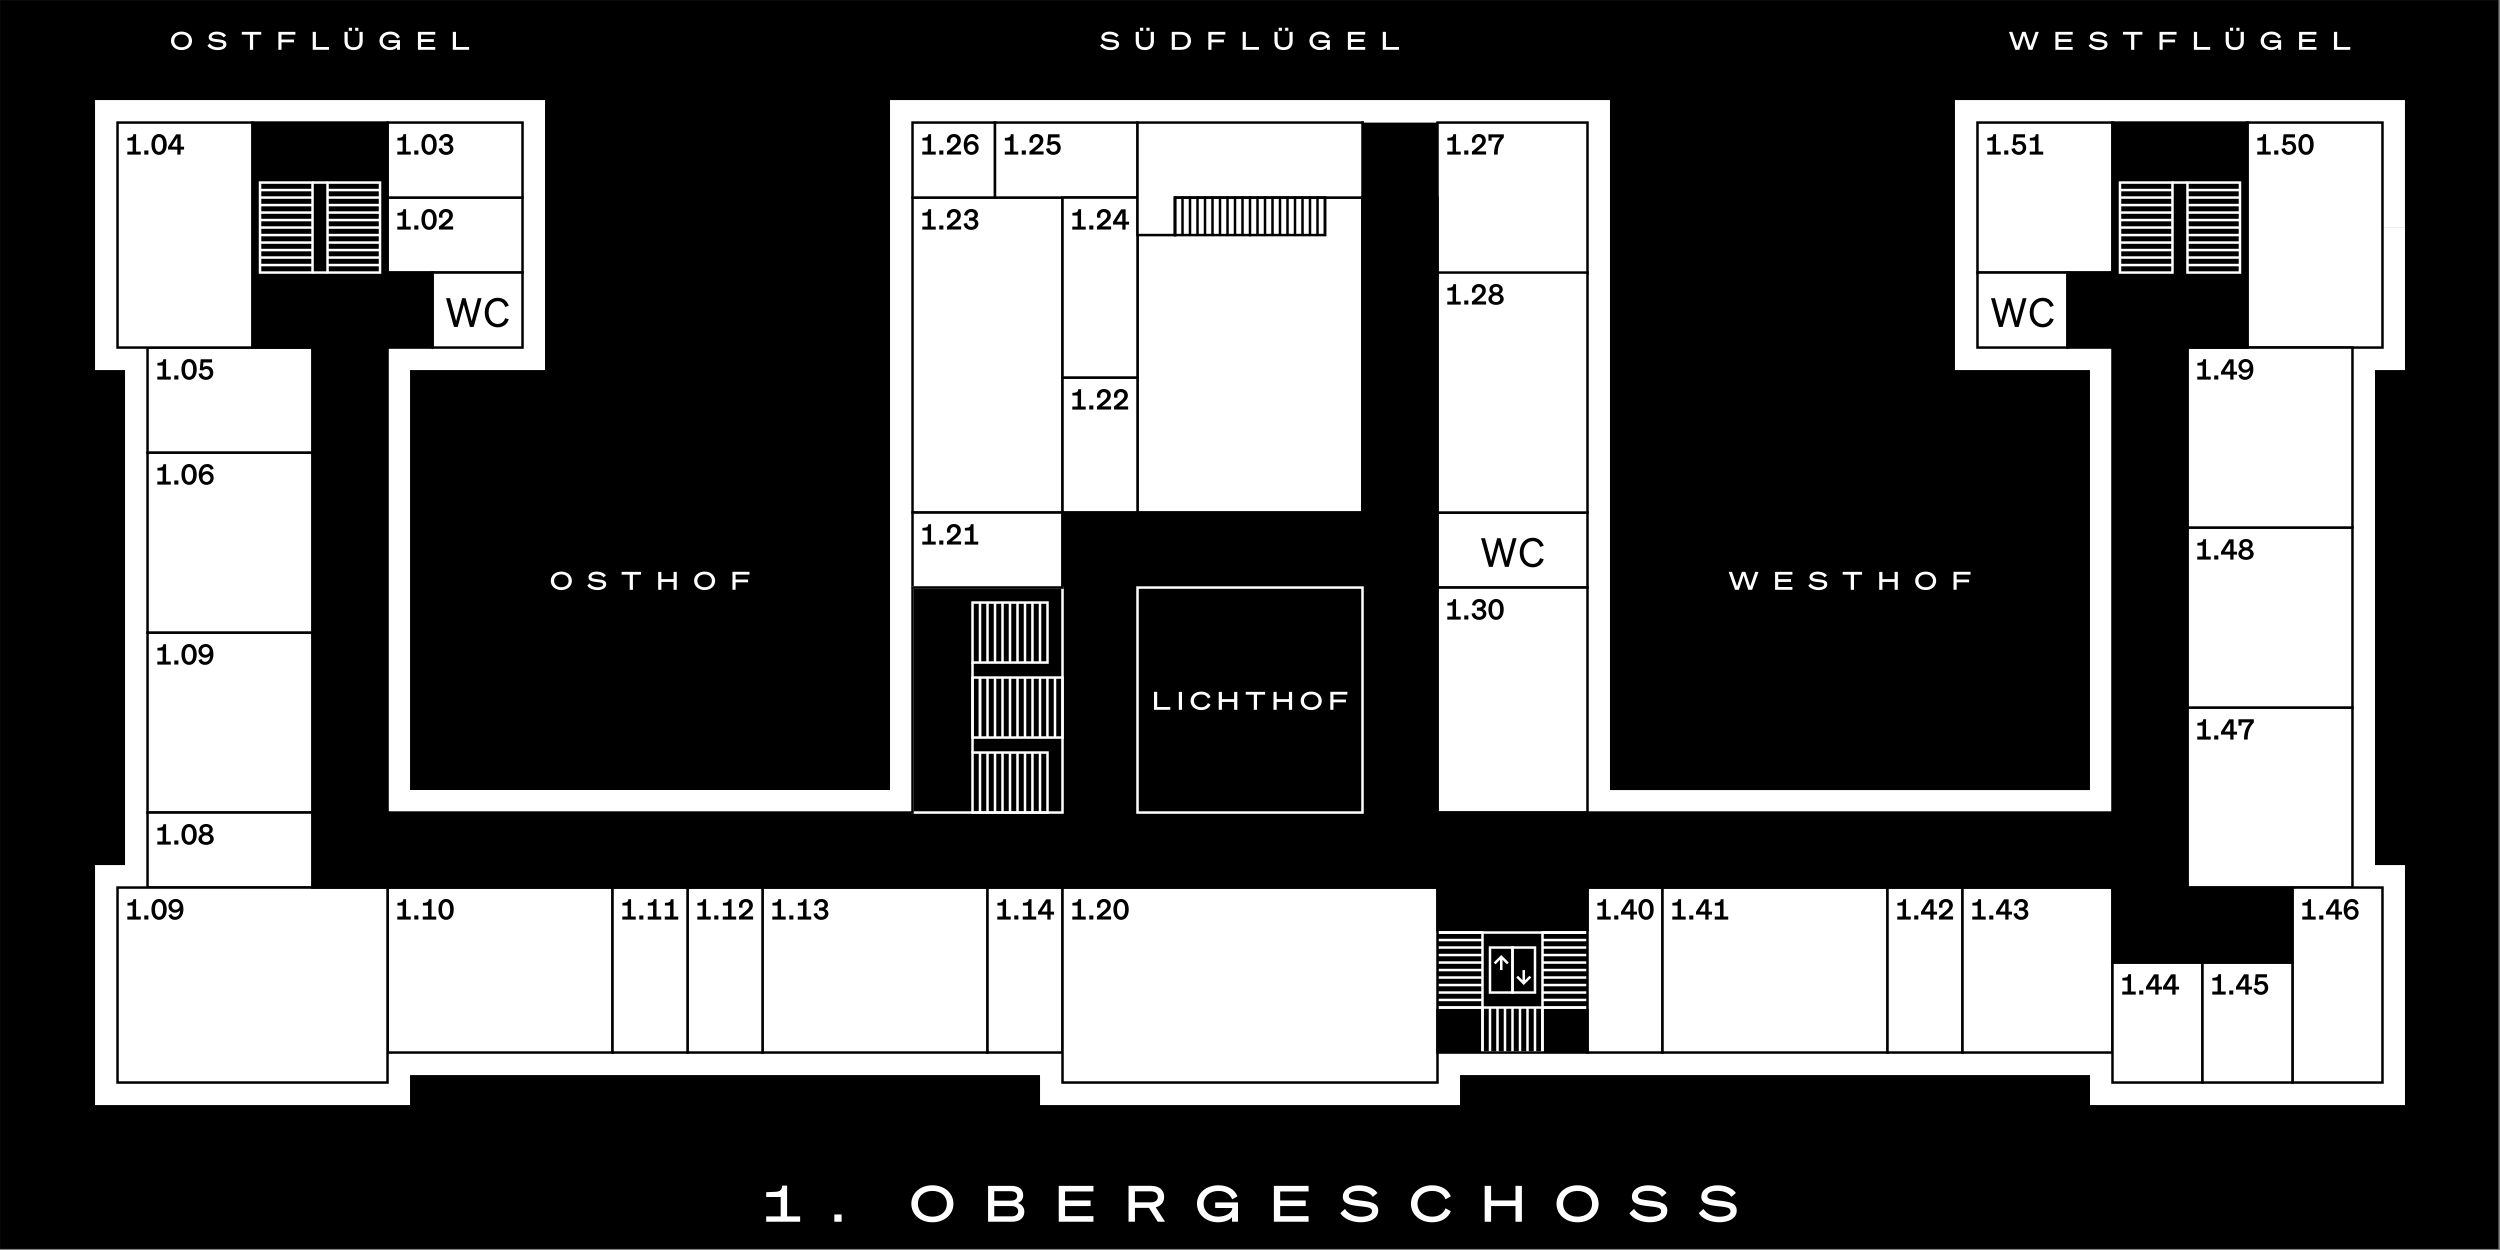 <svg
    id="Ebene_1"
    xmlns="http://www.w3.org/2000/svg"
    xmlns:xlink="http://www.w3.org/1999/xlink"
    viewBox="0 0 1417.32 708.68" width="1417.32" height="708.66">
    <rect x="0" y="0" width="1417.32" height="708.68" fill="#808080" stroke="none"/>
    <defs>
        <style>
            .cls-1 {
                fill: none;
            }
            .cls-2 {
                fill: #fff;
            }
            .cls-3 {
                clip-path: url(#clippath);
            }
        </style>
        <clipPath id="clippath"><rect class="cls-1" y=".02" width="1417.32" height="708.66" /></clipPath>
    </defs>
    <g class="cls-3"><polygon points="0 0 0 708.08 1416.48 708.08 1416.48 0 0 0 0 0" /></g>
    <path
        d="M1357.09,129.01v-17.01s0-42.52,0-42.52v-6.38h-235.98s-6.38,0-6.38,0v140.32h76.54v250.86h-284.88V63.11h-395.44v391.18H226.06v-250.86h76.54V63.11H66.62s-6.38,0-6.38,0v65.91s0,8.5,0,8.5v17s0,42.52,0,42.52v6.38h17.01v293.39h-17.01v123.31h165.83v-17.01h369.92v17.01h225.36v-17.01h369.92v17.01h165.82v-123.31h-17V203.42h17v-53.15s0-8.5,0-8.5v-12.76h0Z" />
    <path
        class="cls-2"
        d="M1357.09,129.01h-6.38V63.11h6.37v6.38h-235.98v127.56h76.54v263.62h-297.64V63.11h6.38v6.38h-389.06v391.18H219.69V197.05h76.54v-127.56H66.62v127.56h17.01v306.14h-17.01v110.55h153.07v-17.01h382.68v17.01h212.6v-17.01h382.68v17.01h159.44v6.38h-6.37v-123.31h6.37v6.38h-23.38V197.05h23.38v6.38h-6.37v-74.41h12.75v80.79h-23.38v-6.38h6.38v293.39h-6.38v-6.38h23.38v136.06h-178.58v-23.39h6.38v6.38h-369.92v-6.38h6.38v23.39h-238.11v-23.39h6.38v6.38H226.06v-6.38h6.38v23.39H53.86v-136.06h23.39v6.38h-6.38V203.42h6.38v6.38h-23.39v-59.53s0-4.25,0-4.25v-29.77s0-4.25,0-4.25v-55.27h242.36s12.76,0,12.76,0v153.07h-82.91v-6.38h6.38v250.86h-6.38v-6.38h146.69s29.76,0,29.76,0h21.26s80.79,0,80.79,0V56.73h408.18v397.56h-6.37v-6.38h108.42s34.87,0,34.87,0h11.9s129.69,0,129.69,0v6.38h-6.38v-250.86h6.38v6.38h-82.92V56.73h242.37s12.75,0,12.75,0v72.28h-6.37Z" />
    <polygon
        class="cls-2"
        points="644.88 112.01 644.88 290.59 772.44 290.59 772.44 112.01 644.88 112.01 644.88 112.01" />
    <polygon
        points="644.88 112.01 644.18 112.01 644.18 291.3 773.15 291.3 773.15 111.3 644.18 111.3 644.18 112.01 644.88 112.01 644.88 112.71 771.73 112.71 771.73 289.88 645.59 289.88 645.59 112.01 644.88 112.01 644.88 112.71 644.88 112.01 644.88 112.01" />
    <polygon
        class="cls-2"
        points="517.32 112.01 517.32 290.59 602.36 290.59 602.36 112.01 517.32 112.01 517.32 112.01" />
    <polygon
        points="517.32 112.01 516.62 112.01 516.62 291.3 603.07 291.3 603.07 111.3 516.62 111.3 516.62 112.01 517.32 112.01 517.32 112.71 601.66 112.71 601.66 289.88 518.03 289.88 518.03 112.01 517.32 112.01 517.32 112.71 517.32 112.01 517.32 112.01" />
    <polygon
        class="cls-2"
        points="219.69 503.19 219.69 596.73 347.25 596.73 347.25 503.19 219.69 503.19 219.69 503.19" />
    <polygon
        points="219.69 503.19 218.98 503.19 218.98 597.44 347.95 597.44 347.95 502.48 218.98 502.48 218.98 503.19 219.69 503.19 219.69 503.9 346.54 503.9 346.54 596.02 220.4 596.02 220.4 503.19 219.69 503.19 219.69 503.9 219.69 503.19 219.69 503.19" />
    <polygon
        class="cls-2"
        points="432.29 503.19 432.29 596.73 559.84 596.73 559.84 503.19 432.29 503.19 432.29 503.19" />
    <polygon
        points="432.29 503.19 431.58 503.19 431.58 597.44 560.55 597.44 560.55 502.48 431.58 502.48 431.58 503.19 432.29 503.19 432.29 503.9 559.14 503.9 559.14 596.02 432.99 596.02 432.99 503.19 432.29 503.19 432.29 503.9 432.29 503.19 432.29 503.19" />
    <polygon
        class="cls-2"
        points="389.77 503.19 389.77 596.73 432.29 596.73 432.29 503.19 389.77 503.19 389.77 503.19" />
    <polygon
        points="389.77 503.19 389.06 503.19 389.06 597.44 432.99 597.44 432.99 502.48 389.06 502.48 389.06 503.19 389.77 503.19 389.77 503.9 431.58 503.9 431.58 596.02 390.47 596.02 390.47 503.19 389.77 503.19 389.77 503.9 389.77 503.19 389.77 503.19" />
    <polygon
        class="cls-2"
        points="559.84 503.19 559.84 596.73 602.36 596.73 602.36 503.19 559.84 503.19 559.84 503.19" />
    <polygon
        points="559.84 503.19 559.14 503.19 559.14 597.44 603.07 597.44 603.07 502.48 559.14 502.48 559.14 503.19 559.84 503.19 559.84 503.9 601.66 503.9 601.66 596.02 560.55 596.02 560.55 503.19 559.84 503.19 559.84 503.9 559.84 503.19 559.84 503.19" />
    <polygon class="cls-2" points="83.62 358.62 83.62 460.67 177.17 460.67 177.17 358.62 83.62 358.62 83.62 358.62" />
    <polygon
        points="83.62 358.62 82.92 358.62 82.92 461.38 177.88 461.38 177.88 357.91 82.92 357.91 82.92 358.62 83.62 358.62 83.62 359.33 176.46 359.33 176.46 459.96 84.33 459.96 84.33 358.62 83.62 358.62 83.62 359.33 83.62 358.62 83.62 358.62" />
    <polygon class="cls-2" points="83.62 256.57 83.62 358.62 177.17 358.62 177.17 256.57 83.62 256.57 83.62 256.57" />
    <polygon
        points="83.62 256.57 82.92 256.57 82.92 359.33 177.88 359.33 177.88 255.86 82.92 255.86 82.92 256.57 83.62 256.57 83.62 257.28 176.46 257.28 176.46 357.91 84.33 357.91 84.33 256.57 83.62 256.57 83.62 257.28 83.62 256.57 83.62 256.57" />
    <polygon class="cls-2" points="83.62 460.67 83.62 503.19 177.17 503.19 177.17 460.67 83.62 460.67 83.62 460.67" />
    <polygon
        points="83.62 460.67 82.92 460.67 82.92 503.9 177.88 503.9 177.88 459.96 82.92 459.96 82.92 460.67 83.62 460.67 83.62 461.38 176.46 461.38 176.46 502.48 84.33 502.48 84.33 460.67 83.62 460.67 83.62 461.38 83.62 460.67 83.62 460.67" />
    <polygon
        class="cls-2"
        points="1274.17 69.49 1274.17 197.04 1350.71 197.04 1350.71 69.49 1274.17 69.49 1274.17 69.49" />
    <polygon
        points="1274.17 69.49 1273.46 69.49 1273.46 197.75 1351.42 197.75 1351.42 68.78 1273.46 68.78 1273.46 69.49 1274.17 69.49 1274.17 70.19 1350 70.19 1350 196.34 1274.88 196.34 1274.88 69.49 1274.17 69.49 1274.17 70.19 1274.17 69.49 1274.17 69.49" />
    <polygon
        class="cls-2"
        points="219.69 112.01 219.69 154.53 296.22 154.53 296.22 112.01 219.69 112.01 219.69 112.01" />
    <polygon
        points="219.69 112.01 218.98 112.01 218.98 155.23 296.93 155.23 296.93 111.3 218.98 111.3 218.98 112.01 219.69 112.01 219.69 112.71 295.51 112.71 295.51 153.82 220.4 153.82 220.4 112.01 219.69 112.01 219.69 112.71 219.69 112.01 219.69 112.01" />
    <polygon class="cls-2" points="900 503.19 900 596.73 942.52 596.73 942.52 503.19 900 503.19 900 503.19" />
    <polygon
        points="900 503.19 899.29 503.19 899.29 597.44 943.23 597.44 943.23 502.48 899.29 502.48 899.29 503.19 900 503.19 900 503.9 941.81 503.9 941.81 596.02 900.71 596.02 900.71 503.19 900 503.19 900 503.9 900 503.19 900 503.19" />
    <polygon
        class="cls-2"
        points="942.52 503.19 942.52 596.73 1070.08 596.73 1070.08 503.19 942.52 503.19 942.52 503.19" />
    <polygon
        points="942.52 503.19 941.81 503.19 941.81 597.44 1070.79 597.44 1070.79 502.48 941.81 502.48 941.81 503.19 942.52 503.19 942.52 503.9 1069.37 503.9 1069.37 596.02 943.23 596.02 943.23 503.19 942.52 503.19 942.52 503.9 942.52 503.19 942.52 503.19" />
    <polygon
        class="cls-2"
        points="1070.08 503.19 1070.08 596.73 1112.6 596.73 1112.6 503.19 1070.08 503.19 1070.08 503.19" />
    <polygon
        points="1070.08 503.19 1069.37 503.19 1069.37 597.44 1113.31 597.44 1113.31 502.48 1069.37 502.48 1069.37 503.19 1070.08 503.19 1070.08 503.9 1111.89 503.9 1111.89 596.02 1070.79 596.02 1070.79 503.19 1070.08 503.19 1070.08 503.9 1070.08 503.19 1070.08 503.19" />
    <polygon
        class="cls-2"
        points="1112.6 503.19 1112.6 596.73 1197.64 596.73 1197.64 503.19 1112.6 503.19 1112.6 503.19" />
    <polygon
        points="1112.6 503.19 1111.89 503.19 1111.89 597.44 1198.34 597.44 1198.34 502.48 1111.89 502.48 1111.89 503.19 1112.6 503.19 1112.6 503.9 1196.93 503.9 1196.93 596.02 1113.31 596.02 1113.31 503.19 1112.6 503.19 1112.6 503.9 1112.6 503.19 1112.6 503.19" />
    <polygon
        class="cls-2"
        points="1197.64 545.71 1197.64 613.74 1248.66 613.74 1248.66 545.71 1197.64 545.71 1197.64 545.71" />
    <polygon
        points="1197.64 545.71 1196.93 545.71 1196.93 614.45 1249.37 614.45 1249.37 545 1196.93 545 1196.93 545.71 1197.64 545.71 1197.64 546.42 1247.95 546.42 1247.95 613.03 1198.34 613.03 1198.34 545.71 1197.64 545.71 1197.64 546.42 1197.64 545.71 1197.64 545.71" />
    <polygon class="cls-2" points="1121.1 69.49 1121.1 154.53 1197.64 154.53 1197.64 69.49 1121.1 69.49 1121.1 69.49" />
    <polygon
        points="1121.1 69.49 1120.39 69.49 1120.39 155.23 1198.34 155.23 1198.34 68.78 1120.39 68.78 1120.39 69.49 1121.1 69.49 1121.1 70.19 1196.93 70.19 1196.93 153.82 1121.81 153.82 1121.81 69.49 1121.1 69.49 1121.1 70.19 1121.1 69.49 1121.1 69.49" />
    <polygon
        class="cls-2"
        points="1240.16 401.14 1240.16 503.19 1333.7 503.19 1333.7 401.14 1240.16 401.14 1240.16 401.14" />
    <polygon
        points="1240.16 401.14 1239.45 401.14 1239.45 503.9 1334.41 503.9 1334.41 400.43 1239.45 400.43 1239.45 401.14 1240.16 401.14 1240.16 401.85 1332.99 401.85 1332.99 502.48 1240.86 502.48 1240.86 401.14 1240.16 401.14 1240.16 401.85 1240.16 401.14 1240.16 401.14" />
    <polygon
        class="cls-2"
        points="1240.16 299.09 1240.16 401.14 1333.7 401.14 1333.7 299.09 1240.16 299.09 1240.16 299.09" />
    <polygon
        points="1240.16 299.09 1239.45 299.09 1239.45 401.85 1334.41 401.85 1334.41 298.38 1239.45 298.38 1239.45 299.09 1240.16 299.09 1240.16 299.8 1332.99 299.8 1332.99 400.43 1240.86 400.43 1240.86 299.09 1240.16 299.09 1240.16 299.8 1240.16 299.09 1240.16 299.09" />
    <polygon
        class="cls-2"
        points="1240.16 197.04 1240.16 299.09 1333.7 299.09 1333.7 197.04 1240.16 197.04 1240.16 197.04" />
    <polygon
        points="1240.16 197.04 1239.45 197.04 1239.45 299.8 1334.41 299.8 1334.41 196.34 1239.45 196.34 1239.45 197.04 1240.16 197.04 1240.16 197.75 1332.99 197.75 1332.99 298.38 1240.86 298.38 1240.86 197.04 1240.16 197.04 1240.16 197.75 1240.16 197.04 1240.16 197.04" />
    <polygon
        class="cls-2"
        points="602.36 503.19 602.36 613.74 814.96 613.74 814.96 503.19 602.36 503.19 602.36 503.19" />
    <polygon
        points="602.36 503.19 601.66 503.19 601.66 614.45 815.67 614.45 815.67 502.48 601.66 502.48 601.66 503.19 602.36 503.19 602.36 503.9 814.25 503.9 814.25 613.03 603.07 613.03 603.07 503.19 602.36 503.19 602.36 503.9 602.36 503.19 602.36 503.19" />
    <polygon
        class="cls-2"
        points="517.32 290.59 517.32 333.11 602.36 333.11 602.36 290.59 517.32 290.59 517.32 290.59" />
    <polygon
        points="517.32 290.59 516.62 290.59 516.62 333.82 603.07 333.82 603.07 289.88 516.62 289.88 516.62 290.59 517.32 290.59 517.32 291.3 601.66 291.3 601.66 332.4 518.03 332.4 518.03 290.59 517.32 290.59 517.32 291.3 517.32 290.59 517.32 290.59" />
    <polyline points="644.63 69.49 644.63 290.59 645.13 290.59 645.13 69.49" />
    <polyline points="771.73 68.78 771.73 291.3 773.15 291.3 773.15 68.78" />
    <polygon class="cls-2" points="245.2 154.53 245.2 197.04 296.22 197.04 296.22 154.53 245.2 154.53 245.2 154.53" />
    <polygon
        points="245.2 154.53 244.49 154.53 244.49 197.75 296.93 197.75 296.93 153.82 244.49 153.82 244.49 154.53 245.2 154.53 245.2 155.23 295.51 155.23 295.51 196.34 245.91 196.34 245.91 154.53 245.2 154.53 245.2 155.23 245.2 154.53 245.2 154.53" />
    <polygon class="cls-2" points="814.96 69.49 814.96 155.09 900 155.09 900 69.49 814.96 69.49 814.96 69.49" />
    <polygon
        points="814.96 69.49 814.25 69.49 814.25 155.8 900.71 155.8 900.71 68.78 814.25 68.78 814.25 69.49 814.96 69.49 814.96 70.19 899.29 70.19 899.29 154.38 815.67 154.38 815.67 69.49 814.96 69.49 814.96 70.19 814.96 69.49 814.96 69.49" />
    <polygon class="cls-2" points="814.96 290.59 814.96 333.11 900 333.11 900 290.59 814.96 290.59 814.96 290.59" />
    <polygon
        points="814.96 290.59 814.25 290.59 814.25 333.82 900.71 333.82 900.71 289.88 814.25 289.88 814.25 290.59 814.96 290.59 814.96 291.3 899.29 291.3 899.29 332.4 815.67 332.4 815.67 290.59 814.96 290.59 814.96 291.3 814.96 290.59 814.96 290.59" />
    <path
        d="M832.98,200.66c.21.56.51,1.03.89,1.43.39.4.85.7,1.41.91.55.21,1.17.32,1.86.32.73,0,1.4-.13,1.99-.38.59-.25,1.1-.6,1.52-1.04.42-.44.74-.97.97-1.57.23-.6.34-1.24.34-1.93s-.1-1.31-.31-1.87c-.21-.56-.5-1.03-.89-1.43-.39-.4-.86-.7-1.42-.91-.56-.21-1.18-.31-1.88-.31-.73,0-1.4.13-1.99.38-.59.25-1.09.6-1.51,1.04-.41.44-.74.97-.97,1.57-.23.6-.34,1.24-.34,1.93s.1,1.31.32,1.87h0ZM836.13,202.37c-.36-.21-.66-.51-.89-.89-.24-.38-.42-.83-.54-1.35-.12-.52-.19-1.1-.19-1.73,0-.57.06-1.1.17-1.58.11-.48.29-.9.51-1.24.23-.35.52-.62.86-.81.34-.19.74-.29,1.2-.29s.87.11,1.22.32c.36.22.66.51.9.89.24.38.43.83.55,1.35.12.52.18,1.1.18,1.73,0,.57-.06,1.1-.18,1.58-.12.48-.29.9-.52,1.24s-.52.62-.86.81c-.34.19-.74.29-1.2.29s-.87-.11-1.22-.32h0ZM842.55,203.14h4.58v-.44c-.59-.05-1.01-.17-1.24-.36-.24-.19-.36-.49-.36-.9v-2.64h1.1c.41,0,.71.1.9.31.19.21.29.59.31,1.15h.42v-3.46h-.42c-.02.53-.12.9-.31,1.1-.19.2-.49.3-.9.3h-1.1v-3.52h1.95c.34,0,.62.03.84.09s.4.17.54.33c.14.16.24.37.31.63.07.26.13.6.18,1.01h.42v-2.69h-7.21v.44c.27.02.49.06.66.11.17.05.31.13.41.24.1.1.17.23.2.39.03.15.05.33.05.53v5.69c0,.2-.02.38-.05.53-.03.15-.1.28-.2.39-.1.11-.24.19-.41.24-.17.06-.39.09-.66.1v.44h0ZM850.67,203.14h4.58v-.44c-.59-.05-1.01-.17-1.24-.36-.24-.19-.36-.49-.36-.9v-2.64h1.1c.41,0,.71.1.9.31.19.21.3.59.31,1.15h.41v-3.46h-.41c-.02.53-.12.9-.31,1.1-.19.2-.49.3-.9.3h-1.1v-3.52h1.94c.34,0,.63.03.84.09.22.06.4.17.54.33.14.16.24.37.32.63.07.26.13.6.18,1.01h.41v-2.69h-7.21v.44c.27.02.49.06.66.11.17.05.31.13.41.24.1.1.17.23.2.39.03.15.05.33.05.53v5.69c0,.2-.02.38-.05.53-.03.15-.1.28-.2.39-.1.11-.24.19-.41.24-.17.06-.39.09-.66.1v.44h0ZM858.97,202.74c.33.19.76.33,1.27.43.51.09,1.04.14,1.59.14.49,0,.94-.06,1.37-.18.43-.12.8-.3,1.12-.54.32-.24.57-.55.75-.92.18-.37.27-.8.27-1.31,0-.37-.07-.69-.2-.96-.13-.27-.31-.5-.52-.69-.22-.19-.46-.35-.74-.49-.28-.13-.56-.25-.84-.36l-.83-.32c-.24-.09-.47-.18-.69-.28-.22-.1-.41-.21-.57-.34-.16-.12-.29-.27-.39-.44-.1-.17-.15-.37-.15-.6s.05-.45.15-.63c.1-.18.24-.33.41-.46.17-.12.37-.21.59-.27.22-.06.45-.09.7-.09.28,0,.54.03.79.08.25.05.47.16.66.32.19.16.35.39.48.69.13.3.22.69.26,1.18h.43v-2.34c-.31-.16-.7-.29-1.17-.38-.46-.09-.94-.14-1.42-.14s-.93.06-1.33.17c-.4.11-.74.29-1.03.51-.29.23-.51.51-.67.85-.16.34-.24.73-.24,1.16,0,.38.07.71.2.98.13.27.31.51.52.7.22.2.46.36.74.49.28.13.56.25.84.36l.81.31c.24.09.46.18.68.27.21.09.4.21.56.34.16.13.28.28.38.45.1.17.14.38.14.63,0,.29-.06.53-.18.74-.12.21-.27.37-.46.5-.19.13-.41.22-.67.29-.25.06-.51.09-.78.09-.32,0-.61-.03-.89-.08s-.52-.16-.74-.34c-.22-.17-.39-.42-.52-.73-.13-.31-.22-.73-.26-1.24h-.43v2.4h0ZM866.14,203.14h7.55v-2.8h-.41c-.06.42-.12.77-.19,1.05-.06.28-.16.51-.29.67-.13.17-.3.28-.51.35-.21.07-.48.1-.83.1h-2.34v-3.72h1.07c.41,0,.71.1.89.31.19.21.29.59.31,1.15h.42v-3.46h-.42c-.02.53-.12.9-.31,1.1-.18.2-.48.3-.89.3h-1.07v-3.52h1.94c.35,0,.63.03.85.09.22.06.4.17.53.33.14.16.25.37.32.63.07.26.13.6.18,1.01h.41v-2.69h-7.21v.44c.27.02.49.06.66.11.17.05.31.13.41.24.1.1.17.23.2.39.03.15.05.33.05.53v5.69c0,.2-.02.38-.05.53-.03.15-.1.28-.2.39-.1.11-.24.19-.41.24-.17.06-.39.09-.66.1v.44h0ZM874.52,196.73h.43c.04-.41.1-.75.18-1.01.07-.26.17-.47.3-.63.14-.16.31-.27.53-.33.22-.06.5-.09.85-.09h.88v6.76c0,.42-.12.73-.35.92-.24.19-.66.3-1.25.34v.44h4.86v-.44c-.59-.04-1-.15-1.24-.34-.24-.19-.36-.5-.36-.92v-6.76h.89c.34,0,.62.03.84.09.22.06.4.17.53.33.13.16.24.37.31.63s.13.6.18,1.01h.43v-2.69h-8.01v2.69h0Z" />
    <polygon class="cls-2" points="66.62 503.19 66.62 613.74 219.69 613.74 219.69 503.19 66.62 503.19 66.62 503.19" />
    <polygon
        points="66.62 503.19 65.91 503.19 65.91 614.45 220.4 614.45 220.4 502.48 65.91 502.48 65.91 503.19 66.62 503.19 66.62 503.9 218.98 503.9 218.98 613.03 67.32 613.03 67.32 503.19 66.62 503.19 66.62 503.9 66.62 503.19 66.62 503.19" />
    <polyline points="1240.86 196.34 1196.93 196.34 1196.93 197.75 1240.86 197.75" />
    <polygon class="cls-2" points="83.62 197.04 83.62 256.57 177.17 256.57 177.17 197.04 83.62 197.04 83.62 197.04" />
    <polygon
        points="83.62 197.04 82.92 197.04 82.92 257.28 177.88 257.28 177.88 196.34 82.92 196.34 82.92 197.04 83.62 197.04 83.62 197.75 176.46 197.75 176.46 255.86 84.33 255.86 84.33 197.04 83.62 197.04 83.62 197.75 83.62 197.04 83.62 197.04" />
    <polygon class="cls-2" points="814.96 333.11 814.96 460.67 900 460.67 900 333.11 814.96 333.11 814.96 333.11" />
    <polygon
        points="814.96 333.11 814.25 333.11 814.25 461.38 900.71 461.38 900.71 332.4 814.25 332.4 814.25 333.11 814.96 333.11 814.96 333.82 899.29 333.82 899.29 459.96 815.67 459.96 815.67 333.11 814.96 333.11 814.96 333.82 814.96 333.11 814.96 333.11" />
    <polygon
        class="cls-2"
        points="347.25 503.19 347.25 596.73 389.77 596.73 389.77 503.19 347.25 503.19 347.25 503.19" />
    <polygon
        points="347.25 503.19 346.54 503.19 346.54 597.44 390.47 597.44 390.47 502.48 346.54 502.48 346.54 503.19 347.25 503.19 347.25 503.9 389.06 503.9 389.06 596.02 347.95 596.02 347.95 503.19 347.25 503.19 347.25 503.9 347.25 503.19 347.25 503.19" />
    <polygon class="cls-2" points="219.69 69.49 219.69 112.01 296.22 112.01 296.22 69.49 219.69 69.49 219.69 69.49" />
    <polygon
        points="219.69 69.49 218.98 69.49 218.98 112.71 296.93 112.71 296.93 68.78 218.98 68.78 218.98 69.49 219.69 69.49 219.69 70.19 295.51 70.19 295.51 111.3 220.4 111.3 220.4 69.49 219.69 69.49 219.69 70.19 219.69 69.49 219.69 69.49" />
    <polygon class="cls-2" points="517.32 69.49 517.32 112.01 564.1 112.01 564.1 69.49 517.32 69.49 517.32 69.49" />
    <polygon
        points="517.32 69.49 516.62 69.49 516.62 112.71 564.8 112.71 564.8 68.78 516.62 68.78 516.62 69.49 517.32 69.49 517.32 70.19 563.39 70.19 563.39 111.3 518.03 111.3 518.03 69.49 517.32 69.49 517.32 70.19 517.32 69.49 517.32 69.49" />
    <polygon class="cls-2" points="564.1 69.49 564.1 112.01 644.88 112.01 644.88 69.49 564.1 69.49 564.1 69.49" />
    <polygon
        points="564.1 69.49 563.39 69.49 563.39 112.71 645.59 112.71 645.59 68.78 563.39 68.78 563.39 69.49 564.1 69.49 564.1 70.19 644.18 70.19 644.18 111.3 564.8 111.3 564.8 69.49 564.1 69.49 564.1 70.19 564.1 69.49 564.1 69.49" />
    <polygon
        class="cls-2"
        points="602.36 214.05 602.36 290.59 644.88 290.59 644.88 214.05 602.36 214.05 602.36 214.05" />
    <polygon
        points="602.36 214.05 601.66 214.05 601.66 291.3 645.59 291.3 645.59 213.34 601.66 213.34 601.66 214.05 602.36 214.05 602.36 214.76 644.18 214.76 644.18 289.88 603.07 289.88 603.07 214.05 602.36 214.05 602.36 214.76 602.36 214.05 602.36 214.05" />
    <polygon
        class="cls-2"
        points="602.36 112.01 602.36 214.05 644.88 214.05 644.88 112.01 602.36 112.01 602.36 112.01" />
    <polygon
        points="602.36 112.01 601.66 112.01 601.66 214.76 645.59 214.76 645.59 111.3 601.66 111.3 601.66 112.01 602.36 112.01 602.36 112.71 644.18 112.71 644.18 213.34 603.07 213.34 603.07 112.01 602.36 112.01 602.36 112.71 602.36 112.01 602.36 112.01" />
    <polygon class="cls-2" points="814.96 154.53 814.96 290.59 900 290.59 900 154.53 814.96 154.53 814.96 154.53" />
    <polygon
        points="814.96 154.53 814.25 154.53 814.25 291.3 900.71 291.3 900.71 153.82 814.25 153.82 814.25 154.53 814.96 154.53 814.96 155.23 899.29 155.23 899.29 289.88 815.67 289.88 815.67 154.53 814.96 154.53 814.96 155.23 814.96 154.53 814.96 154.53" />
    <polygon
        class="cls-2"
        points="1299.68 503.19 1299.68 613.74 1350.71 613.74 1350.71 503.19 1299.68 503.19 1299.68 503.19" />
    <polygon
        points="1299.68 503.19 1298.97 503.19 1298.97 614.45 1351.42 614.45 1351.42 502.48 1298.97 502.48 1298.97 503.19 1299.68 503.19 1299.68 503.9 1350 503.9 1350 613.03 1300.39 613.03 1300.39 503.19 1299.68 503.19 1299.68 503.9 1299.68 503.19 1299.68 503.19" />
    <polygon
        class="cls-2"
        points="1248.66 545.71 1248.66 613.74 1299.68 613.74 1299.68 545.71 1248.66 545.71 1248.66 545.71" />
    <polygon
        points="1248.66 545.71 1247.95 545.71 1247.95 614.45 1300.39 614.45 1300.39 545 1247.95 545 1247.95 545.71 1248.66 545.71 1248.66 546.42 1298.97 546.42 1298.97 613.03 1249.37 613.03 1249.37 545.71 1248.66 545.71 1248.66 546.42 1248.66 545.71 1248.66 545.71" />
    <polygon class="cls-2" points="66.62 69.49 66.62 197.04 143.15 197.04 143.15 69.49 66.62 69.49 66.62 69.49" />
    <polygon
        points="66.62 69.49 65.91 69.49 65.91 197.75 143.86 197.75 143.86 68.78 65.91 68.78 65.91 69.49 66.62 69.49 66.62 70.19 142.44 70.19 142.44 196.34 67.32 196.34 67.32 69.49 66.62 69.49 66.62 70.19 66.62 69.49 66.62 69.49" />
    <polygon
        class="cls-2"
        points="1121.1 154.53 1121.1 197.04 1172.12 197.04 1172.12 154.53 1121.1 154.53 1121.1 154.53" />
    <polygon
        points="1121.1 154.53 1120.39 154.53 1120.39 197.75 1172.83 197.75 1172.83 153.82 1120.39 153.82 1120.39 154.53 1121.1 154.53 1121.1 155.23 1171.42 155.23 1171.42 196.34 1121.81 196.34 1121.81 154.53 1121.1 154.53 1121.1 155.23 1121.1 154.53 1121.1 154.53" />
    <polygon
        class="cls-2"
        points="772.44 112.01 772.44 69.49 644.88 69.49 644.88 106.19 644.88 112.01 644.88 133.27 666.14 133.27 666.14 112.01 772.44 112.01 772.44 112.01" />
    <polygon
        points="772.44 112.01 773.15 112.01 773.15 68.78 644.18 68.78 644.18 106.19 644.18 112.01 644.18 133.97 666.85 133.97 666.85 112.71 773.15 112.71 773.15 112.01 772.44 112.01 772.44 111.3 665.44 111.3 665.43 132.56 645.59 132.56 645.59 112.01 645.59 106.19 645.59 70.19 771.73 70.19 771.73 112.01 772.44 112.01 772.44 111.3 772.44 112.01 772.44 112.01" />
    <polygon
        class="cls-2"
        points="644.88 333.11 644.18 333.11 644.18 461.38 773.15 461.38 773.15 332.4 644.18 332.4 644.18 333.11 644.88 333.11 644.88 333.82 771.73 333.82 771.73 459.96 645.59 459.96 645.59 333.11 644.88 333.11 644.88 333.82 644.88 333.11 644.88 333.11" />
    <path
        d="M526.3,118.59c-.11,1.46-.75,1.9-2.19,2.02l-1.17.1v1.49h2.94v6.26h-3.01v1.71h7.63v-1.71h-2.66v-9.86h-1.55ZM532.49,130.15h2.32v-2.32h-2.32v2.32h0ZM536.84,128.49v1.66h8.03v-1.79h-5.22l1.92-1.52c1.62-1.28,3.15-2.67,3.15-4.7,0-2.16-1.54-3.65-3.94-3.65-2.18,0-3.95,1.55-3.95,3.71,0,.43.05.74.21,1.2h1.9c-.13-.35-.19-.72-.19-1.09,0-1.14.78-2.08,1.98-2.08s1.95.85,1.95,2.03c0,1.44-1.41,2.58-2.98,3.86l-2.88,2.37h0ZM550.62,130.33c2.51,0,4.06-1.58,4.06-3.42,0-1.5-.88-2.37-1.98-2.72.95-.34,1.71-1.31,1.71-2.48,0-1.87-1.41-3.22-3.73-3.22s-3.84,1.54-4.14,3.47l1.84.34c.22-1.25,1.04-2.11,2.26-2.11,1.14,0,1.84.66,1.84,1.66s-.77,1.52-1.98,1.52h-1.17v1.73h1.14c1.33,0,2.26.51,2.26,1.68s-.88,1.86-2.13,1.86-2.19-.8-2.38-2.19l-1.97.37c.34,2.3,2.13,3.52,4.39,3.52h0Z" />
    <path
        d="M228.66,509.77c-.11,1.46-.75,1.9-2.19,2.02l-1.17.1v1.49h2.94v6.26h-3.01v1.71h7.63v-1.71h-2.66v-9.86h-1.55ZM234.85,521.34h2.32v-2.32h-2.32v2.32h0ZM243.09,509.77c-.11,1.46-.75,1.9-2.19,2.02l-1.17.1v1.49h2.94v6.26h-3.01v1.71h7.63v-1.71h-2.66v-9.86h-1.55ZM248.55,515.59c0,3.5,1.6,5.92,4.34,5.92s4.34-2.42,4.34-5.92-1.6-5.92-4.34-5.92-4.34,2.42-4.34,5.92h0ZM250.56,515.59c0-2.42.75-4.18,2.32-4.18s2.32,1.76,2.32,4.18-.75,4.18-2.32,4.18-2.32-1.76-2.32-4.18h0Z" />
    <path
        d="M441.26,509.77c-.11,1.46-.75,1.9-2.19,2.02l-1.17.1v1.49h2.94v6.26h-3.01v1.71h7.63v-1.71h-2.66v-9.86h-1.55ZM447.45,521.34h2.32v-2.32h-2.32v2.32h0ZM455.69,509.77c-.11,1.46-.75,1.9-2.19,2.02l-1.17.1v1.49h2.94v6.26h-3.01v1.71h7.63v-1.71h-2.66v-9.86h-1.55ZM465.58,521.51c2.51,0,4.06-1.58,4.06-3.42,0-1.5-.88-2.37-1.98-2.72.94-.34,1.71-1.31,1.71-2.48,0-1.87-1.41-3.22-3.73-3.22s-3.84,1.54-4.14,3.47l1.84.34c.22-1.25,1.04-2.11,2.26-2.11,1.14,0,1.84.66,1.84,1.66s-.77,1.52-1.98,1.52h-1.17v1.73h1.14c1.33,0,2.26.51,2.26,1.68s-.88,1.86-2.13,1.86-2.19-.8-2.38-2.19l-1.97.37c.34,2.3,2.13,3.52,4.38,3.52h0Z" />
    <path
        d="M398.74,509.77c-.11,1.46-.75,1.9-2.19,2.02l-1.17.1v1.49h2.94v6.26h-3.01v1.71h7.63v-1.71h-2.66v-9.86h-1.55ZM404.93,521.34h2.32v-2.32h-2.32v2.32h0ZM413.17,509.77c-.11,1.46-.75,1.9-2.19,2.02l-1.17.1v1.49h2.94v6.26h-3.01v1.71h7.63v-1.71h-2.66v-9.86h-1.55ZM418.93,519.67v1.66h8.03v-1.79h-5.22l1.92-1.52c1.62-1.28,3.15-2.67,3.15-4.7,0-2.16-1.54-3.65-3.94-3.65-2.18,0-3.95,1.55-3.95,3.71,0,.43.05.74.21,1.2h1.9c-.13-.35-.19-.72-.19-1.09,0-1.14.78-2.08,1.98-2.08s1.95.85,1.95,2.03c0,1.44-1.41,2.58-2.98,3.86l-2.88,2.37h0Z" />
    <path
        d="M568.82,509.77c-.11,1.46-.75,1.9-2.19,2.02l-1.17.1v1.49h2.94v6.26h-3.01v1.71h7.63v-1.71h-2.66v-9.86h-1.55ZM575.01,521.34h2.32v-2.32h-2.32v2.32h0ZM583.25,509.77c-.11,1.46-.75,1.9-2.19,2.02l-1.17.1v1.49h2.94v6.26h-3.01v1.71h7.63v-1.71h-2.66v-9.86h-1.55ZM595.6,521.34v-2.83h1.98v-1.66h-1.95v-6.99h-2.56l-4.58,7.09v1.57h5.26v2.83h1.84ZM590.54,516.84l3.18-5.04v5.04h-3.18Z" />
    <path
        d="M92.6,365.2c-.11,1.46-.75,1.9-2.19,2.02l-1.17.1v1.49h2.94v6.26h-3.01v1.71h7.63v-1.71h-2.66v-9.86h-1.55ZM98.79,376.77h2.32v-2.32h-2.32v2.32h0ZM102.84,371.03c0,3.5,1.6,5.92,4.34,5.92s4.34-2.42,4.34-5.92-1.6-5.92-4.34-5.92-4.34,2.42-4.34,5.92h0ZM104.85,371.03c0-2.42.75-4.18,2.32-4.18s2.32,1.76,2.32,4.18-.75,4.18-2.32,4.18-2.32-1.76-2.32-4.18h0ZM112.5,374.31c.53,1.58,1.73,2.64,3.74,2.64,2.91,0,4.74-2.53,4.74-6.06,0-3.18-1.42-5.78-4.37-5.78-2.37,0-4.1,1.71-4.1,3.98,0,2.14,1.58,3.81,3.73,3.81,1.31,0,2.32-.61,2.86-1.36-.06,2.11-1.15,3.71-2.78,3.71-1.18,0-1.89-.72-2.18-1.66l-1.65.72h0ZM114.37,368.98c0-1.28.98-2.22,2.24-2.22s2.24.94,2.24,2.22-.99,2.24-2.26,2.24-2.22-.98-2.22-2.24h0Z" />
    <path
        d="M92.6,263.15c-.11,1.46-.75,1.9-2.19,2.02l-1.17.1v1.49h2.94v6.26h-3.01v1.71h7.63v-1.71h-2.66v-9.86h-1.55ZM98.79,274.72h2.32v-2.32h-2.32v2.32h0ZM102.84,268.98c0,3.5,1.6,5.92,4.34,5.92s4.34-2.42,4.34-5.92-1.6-5.92-4.34-5.92-4.34,2.42-4.34,5.92h0ZM104.85,268.98c0-2.42.75-4.18,2.32-4.18s2.32,1.76,2.32,4.18-.75,4.18-2.32,4.18-2.32-1.76-2.32-4.18h0ZM121.14,265.7c-.53-1.58-1.73-2.64-3.74-2.64-2.91,0-4.74,2.53-4.74,6.06,0,3.18,1.42,5.78,4.37,5.78,2.37,0,4.1-1.71,4.1-3.98,0-2.14-1.58-3.81-3.73-3.81-1.31,0-2.32.61-2.86,1.36.06-2.11,1.15-3.71,2.78-3.71,1.18,0,1.89.72,2.18,1.66l1.65-.72h0ZM119.27,271.03c0,1.28-.98,2.22-2.24,2.22s-2.24-.94-2.24-2.22.99-2.24,2.26-2.24,2.22.98,2.22,2.24h0Z" />
    <path
        d="M92.6,467.25c-.11,1.46-.75,1.9-2.19,2.02l-1.17.1v1.49h2.94v6.26h-3.01v1.71h7.63v-1.71h-2.66v-9.86h-1.55ZM98.79,478.82h2.32v-2.32h-2.32v2.32h0ZM102.84,473.07c0,3.5,1.6,5.92,4.34,5.92s4.34-2.42,4.34-5.92-1.6-5.92-4.34-5.92-4.34,2.42-4.34,5.92h0ZM104.85,473.07c0-2.42.75-4.18,2.32-4.18s2.32,1.76,2.32,4.18-.75,4.18-2.32,4.18-2.32-1.76-2.32-4.18h0ZM116.82,467.15c-2.1,0-3.74,1.23-3.74,3.17,0,1.12.59,1.98,1.65,2.46-1.25.4-2.24,1.44-2.24,2.85,0,2.05,1.86,3.36,4.34,3.36s4.34-1.31,4.34-3.36c0-1.41-.99-2.45-2.24-2.85,1.06-.48,1.65-1.34,1.65-2.46,0-1.94-1.65-3.17-3.74-3.17h0ZM116.82,471.97c-1.14,0-1.92-.64-1.92-1.62s.78-1.62,1.92-1.62,1.92.66,1.92,1.62-.77,1.62-1.92,1.62h0ZM116.82,473.63c1.38,0,2.34.77,2.34,1.86s-.96,1.89-2.34,1.89-2.32-.75-2.32-1.89.94-1.86,2.32-1.86h0Z" />
    <path
        d="M1283.14,76.07c-.11,1.46-.75,1.9-2.19,2.02l-1.17.1v1.49h2.95v6.26h-3.01v1.71h7.63v-1.71h-2.65v-9.86h-1.56ZM1289.34,87.64h2.32v-2.32h-2.32v2.32h0ZM1295.99,82.48c.34-.46.96-.85,1.79-.85,1.28,0,2.1,1.01,2.1,2.27s-.96,2.21-2.21,2.21-2.09-.82-2.29-2.11l-1.96.35c.36,2.22,2,3.46,4.25,3.46,2.37,0,4.13-1.71,4.13-3.97s-1.46-3.87-3.74-3.87c-.92,0-1.64.35-2.1.78l.26-2.82h4.89v-1.79h-6.46l-.51,6.08,1.85.26h0ZM1303.03,81.89c0,3.5,1.6,5.92,4.34,5.92s4.33-2.42,4.33-5.92-1.6-5.92-4.33-5.92-4.34,2.42-4.34,5.92h0ZM1305.05,81.89c0-2.42.75-4.18,2.32-4.18s2.32,1.76,2.32,4.18-.76,4.18-2.32,4.18-2.32-1.76-2.32-4.18h0Z" />
    <path
        d="M228.66,118.59c-.11,1.46-.75,1.9-2.19,2.02l-1.17.1v1.49h2.94v6.26h-3.01v1.71h7.63v-1.71h-2.66v-9.86h-1.55ZM234.85,130.15h2.32v-2.32h-2.32v2.32h0ZM238.9,124.41c0,3.5,1.6,5.92,4.34,5.92s4.34-2.42,4.34-5.92-1.6-5.92-4.34-5.92-4.34,2.42-4.34,5.92h0ZM240.91,124.41c0-2.42.75-4.18,2.32-4.18s2.32,1.76,2.32,4.18-.75,4.18-2.32,4.18-2.32-1.76-2.32-4.18h0ZM248.85,128.49v1.66h8.03v-1.79h-5.22l1.92-1.52c1.62-1.28,3.15-2.67,3.15-4.7,0-2.16-1.54-3.65-3.94-3.65-2.18,0-3.95,1.55-3.95,3.71,0,.43.05.74.21,1.2h1.9c-.13-.35-.19-.72-.19-1.09,0-1.14.78-2.08,1.98-2.08s1.95.85,1.95,2.03c0,1.44-1.41,2.58-2.98,3.86l-2.88,2.37h0Z" />
    <path
        d="M908.97,509.77c-.11,1.46-.75,1.9-2.19,2.02l-1.17.1v1.49h2.94v6.26h-3v1.71h7.63v-1.71h-2.66v-9.86h-1.55ZM915.16,521.34h2.32v-2.32h-2.32v2.32h0ZM926.11,521.34v-2.83h1.98v-1.66h-1.95v-6.99h-2.56l-4.58,7.09v1.57h5.27v2.83h1.84ZM921.05,516.84l3.18-5.04v5.04h-3.18ZM928.86,515.59c0,3.5,1.6,5.92,4.33,5.92s4.34-2.42,4.34-5.92-1.6-5.92-4.34-5.92-4.33,2.42-4.33,5.92h0ZM930.87,515.59c0-2.42.76-4.18,2.32-4.18s2.32,1.76,2.32,4.18-.75,4.18-2.32,4.18-2.32-1.76-2.32-4.18h0Z" />
    <path
        d="M951.49,509.77c-.11,1.46-.75,1.9-2.19,2.02l-1.17.1v1.49h2.94v6.26h-3v1.71h7.63v-1.71h-2.66v-9.86h-1.55ZM957.68,521.34h2.32v-2.32h-2.32v2.32h0ZM968.63,521.34v-2.83h1.98v-1.66h-1.95v-6.99h-2.56l-4.58,7.09v1.57h5.27v2.83h1.84ZM963.57,516.84l3.18-5.04v5.04h-3.18ZM975.57,509.77c-.11,1.46-.75,1.9-2.19,2.02l-1.17.1v1.49h2.94v6.26h-3v1.71h7.63v-1.71h-2.66v-9.86h-1.55Z" />
    <path
        d="M1079.05,509.77c-.11,1.46-.75,1.9-2.19,2.02l-1.17.1v1.49h2.94v6.26h-3v1.71h7.63v-1.71h-2.66v-9.86h-1.55ZM1085.24,521.34h2.32v-2.32h-2.32v2.32h0ZM1096.18,521.34v-2.83h1.99v-1.66h-1.95v-6.99h-2.56l-4.58,7.09v1.57h5.26v2.83h1.84ZM1091.13,516.84l3.18-5.04v5.04h-3.18ZM1099.24,519.67v1.66h8.03v-1.79h-5.21l1.92-1.52c1.61-1.28,3.15-2.67,3.15-4.7,0-2.16-1.54-3.65-3.94-3.65-2.17,0-3.95,1.55-3.95,3.71,0,.43.05.74.21,1.2h1.9c-.13-.35-.19-.72-.19-1.09,0-1.14.78-2.08,1.98-2.08s1.96.85,1.96,2.03c0,1.44-1.41,2.58-2.98,3.86l-2.88,2.37h0Z" />
    <path
        d="M1121.57,509.77c-.11,1.46-.75,1.9-2.19,2.02l-1.17.1v1.49h2.94v6.26h-3.01v1.71h7.64v-1.71h-2.66v-9.86h-1.55ZM1127.76,521.34h2.32v-2.32h-2.32v2.32h0ZM1138.7,521.34v-2.83h1.99v-1.66h-1.95v-6.99h-2.56l-4.58,7.09v1.57h5.26v2.83h1.84ZM1133.65,516.84l3.18-5.04v5.04h-3.18ZM1145.89,521.51c2.51,0,4.06-1.58,4.06-3.42,0-1.5-.88-2.37-1.98-2.72.94-.34,1.71-1.31,1.71-2.48,0-1.87-1.41-3.22-3.73-3.22s-3.84,1.54-4.14,3.47l1.84.34c.22-1.25,1.04-2.11,2.25-2.11,1.14,0,1.84.66,1.84,1.66s-.76,1.52-1.98,1.52h-1.17v1.73h1.14c1.33,0,2.25.51,2.25,1.68s-.88,1.86-2.12,1.86-2.2-.8-2.39-2.19l-1.97.37c.34,2.3,2.13,3.52,4.39,3.52h0Z" />
    <path
        d="M1206.61,552.29c-.11,1.46-.75,1.9-2.19,2.02l-1.17.1v1.49h2.94v6.26h-3.01v1.71h7.64v-1.71h-2.66v-9.86h-1.55ZM1212.8,563.86h2.32v-2.32h-2.32v2.32h0ZM1223.74,563.86v-2.83h1.99v-1.66h-1.95v-6.99h-2.56l-4.58,7.09v1.57h5.26v2.83h1.84ZM1218.69,559.36l3.18-5.04v5.04h-3.18ZM1233.39,563.86v-2.83h1.99v-1.66h-1.96v-6.99h-2.56l-4.57,7.09v1.57h5.26v2.83h1.84ZM1228.34,559.36l3.18-5.04v5.04h-3.18Z" />
    <path
        d="M1130.07,76.07c-.11,1.46-.75,1.9-2.19,2.02l-1.17.1v1.49h2.95v6.26h-3.01v1.71h7.63v-1.71h-2.66v-9.86h-1.55ZM1136.26,87.64h2.32v-2.32h-2.32v2.32h0ZM1142.92,82.48c.34-.46.96-.85,1.79-.85,1.28,0,2.1,1.01,2.1,2.27s-.96,2.21-2.21,2.21-2.1-.82-2.29-2.11l-1.97.35c.37,2.22,2,3.46,4.26,3.46s4.13-1.71,4.13-3.97-1.46-3.87-3.75-3.87c-.91,0-1.63.35-2.09.78l.25-2.82h4.9v-1.79h-6.46l-.52,6.08,1.86.26h0ZM1154.15,76.07c-.11,1.46-.75,1.9-2.19,2.02l-1.17.1v1.49h2.95v6.26h-3.01v1.71h7.63v-1.71h-2.66v-9.86h-1.55Z" />
    <path
        d="M1249.13,407.72c-.11,1.46-.75,1.9-2.19,2.02l-1.17.1v1.49h2.94v6.26h-3.01v1.71h7.64v-1.71h-2.66v-9.86h-1.55ZM1255.32,419.29h2.32v-2.32h-2.32v2.32h0ZM1266.26,419.29v-2.83h1.99v-1.66h-1.95v-6.99h-2.56l-4.58,7.09v1.57h5.26v2.83h1.84ZM1261.21,414.79l3.18-5.04v5.04h-3.18ZM1275.61,409.56c-2.23,2.45-3.41,5.41-3.41,9.73h2.08c0-3.95.72-6.7,3.49-9.71v-1.78h-8.72v3.58h1.77v-1.82h4.79Z" />
    <path
        d="M1249.13,305.67c-.11,1.46-.75,1.9-2.19,2.02l-1.17.1v1.49h2.94v6.26h-3.01v1.71h7.64v-1.71h-2.66v-9.86h-1.55ZM1255.32,317.24h2.32v-2.32h-2.32v2.32h0ZM1266.26,317.24v-2.83h1.99v-1.66h-1.95v-6.99h-2.56l-4.58,7.09v1.57h5.26v2.83h1.84ZM1261.21,312.75l3.18-5.04v5.04h-3.18ZM1273.35,305.58c-2.09,0-3.74,1.23-3.74,3.17,0,1.12.59,1.98,1.65,2.46-1.25.4-2.24,1.44-2.24,2.85,0,2.05,1.85,3.36,4.33,3.36s4.34-1.31,4.34-3.36c0-1.41-.99-2.45-2.24-2.85,1.05-.48,1.65-1.34,1.65-2.46,0-1.94-1.65-3.17-3.75-3.17h0ZM1273.35,310.39c-1.13,0-1.92-.64-1.92-1.62s.79-1.62,1.92-1.62,1.92.66,1.92,1.62-.77,1.62-1.92,1.62h0ZM1273.35,312.06c1.38,0,2.34.77,2.34,1.86s-.96,1.89-2.34,1.89-2.32-.75-2.32-1.89.95-1.86,2.32-1.86h0Z" />
    <path
        d="M1249.13,203.63c-.11,1.46-.75,1.9-2.19,2.02l-1.17.1v1.49h2.94v6.26h-3.01v1.71h7.64v-1.71h-2.66v-9.86h-1.55ZM1255.32,215.19h2.32v-2.32h-2.32v2.32h0ZM1266.26,215.19v-2.83h1.99v-1.66h-1.95v-6.99h-2.56l-4.58,7.09v1.57h5.26v2.83h1.84ZM1261.21,210.7l3.18-5.04v5.04h-3.18ZM1269.03,212.73c.53,1.58,1.73,2.64,3.75,2.64,2.91,0,4.73-2.53,4.73-6.06,0-3.18-1.42-5.78-4.37-5.78-2.36,0-4.09,1.71-4.09,3.98,0,2.14,1.58,3.81,3.73,3.81,1.31,0,2.32-.61,2.86-1.36-.06,2.11-1.15,3.71-2.78,3.71-1.19,0-1.89-.72-2.18-1.66l-1.65.72h0ZM1270.9,207.4c0-1.28.98-2.22,2.24-2.22s2.24.94,2.24,2.22-.99,2.24-2.25,2.24-2.23-.98-2.23-2.24h0Z" />
    <path
        d="M611.34,509.77c-.11,1.46-.75,1.9-2.19,2.02l-1.17.1v1.49h2.94v6.26h-3.01v1.71h7.63v-1.71h-2.66v-9.86h-1.55ZM617.53,521.34h2.32v-2.32h-2.32v2.32h0ZM621.88,519.67v1.66h8.03v-1.79h-5.22l1.92-1.52c1.62-1.28,3.15-2.67,3.15-4.7,0-2.16-1.54-3.65-3.94-3.65-2.18,0-3.95,1.55-3.95,3.71,0,.43.05.74.21,1.2h1.9c-.13-.35-.19-.72-.19-1.09,0-1.14.78-2.08,1.98-2.08s1.95.85,1.95,2.03c0,1.44-1.41,2.58-2.98,3.86l-2.88,2.37h0ZM631.22,515.59c0,3.5,1.6,5.92,4.34,5.92s4.34-2.42,4.34-5.92-1.6-5.92-4.34-5.92-4.34,2.42-4.34,5.92h0ZM633.24,515.59c0-2.42.75-4.18,2.32-4.18s2.32,1.76,2.32,4.18-.75,4.18-2.32,4.18-2.32-1.76-2.32-4.18h0Z" />
    <path
        d="M526.3,297.17c-.11,1.46-.75,1.9-2.19,2.02l-1.17.1v1.49h2.94v6.26h-3.01v1.71h7.63v-1.71h-2.66v-9.86h-1.55ZM532.49,308.74h2.32v-2.32h-2.32v2.32h0ZM536.84,307.07v1.66h8.03v-1.79h-5.22l1.92-1.52c1.62-1.28,3.15-2.67,3.15-4.7,0-2.16-1.54-3.65-3.94-3.65-2.18,0-3.95,1.55-3.95,3.71,0,.43.05.74.21,1.2h1.9c-.13-.35-.19-.72-.19-1.09,0-1.14.78-2.08,1.98-2.08s1.95.85,1.95,2.03c0,1.44-1.41,2.58-2.98,3.86l-2.88,2.37h0ZM550.38,297.17c-.11,1.46-.75,1.9-2.19,2.02l-1.17.1v1.49h2.95v6.26h-3.01v1.71h7.63v-1.71h-2.66v-9.86h-1.55Z" />
    <path
        d="M262,169.06l-3.42,13.04-3.47-13.04h-2.25l4.49,16.28h2.13l3.45-12.68,3.47,12.68h2.13l4.47-16.28h-2.15l-3.47,13.04-3.45-13.04h-1.93ZM276.99,177.2c0-3.85,2.13-6.46,5.15-6.46,2.11,0,3.63,1.23,4.22,3.29l2.06-.68c-.95-2.81-3.18-4.54-6.28-4.54-4.22,0-7.33,3.42-7.33,8.39s3.11,8.39,7.33,8.39c3.11,0,5.33-1.72,6.28-4.54l-2.06-.68c-.59,2.06-2.11,3.29-4.22,3.29-3.02,0-5.15-2.61-5.15-6.46h0Z" />
    <path
        d="M823.93,76.07c-.11,1.46-.75,1.9-2.19,2.02l-1.17.1v1.49h2.94v6.26h-3.01v1.71h7.63v-1.71h-2.66v-9.86h-1.55ZM830.13,87.64h2.32v-2.32h-2.32v2.32h0ZM834.48,85.97v1.66h8.03v-1.79h-5.22l1.92-1.52c1.62-1.28,3.15-2.67,3.15-4.7,0-2.16-1.54-3.65-3.94-3.65-2.18,0-3.95,1.55-3.95,3.71,0,.43.05.74.21,1.2h1.9c-.13-.35-.19-.72-.19-1.09,0-1.14.78-2.08,1.98-2.08s1.95.85,1.95,2.03c0,1.44-1.41,2.58-2.98,3.86l-2.88,2.37h0ZM850.41,77.91c-2.22,2.45-3.41,5.41-3.41,9.73h2.08c0-3.95.72-6.7,3.49-9.71v-1.78h-8.72v3.58h1.78v-1.82h4.78Z" />
    <path
        d="M848.78,305.12l-3.42,13.04-3.47-13.04h-2.24l4.49,16.28h2.13l3.45-12.68,3.47,12.68h2.13l4.47-16.28h-2.15l-3.47,13.04-3.45-13.04h-1.93ZM863.76,313.26c0-3.85,2.13-6.46,5.15-6.46,2.1,0,3.62,1.23,4.21,3.29l2.07-.68c-.96-2.81-3.18-4.54-6.28-4.54-4.22,0-7.33,3.42-7.33,8.39s3.11,8.39,7.33,8.39c3.1,0,5.32-1.72,6.28-4.54l-2.07-.68c-.59,2.06-2.11,3.29-4.21,3.29-3.02,0-5.15-2.61-5.15-6.46h0Z" />
    <path
        d="M75.59,509.77c-.11,1.46-.75,1.9-2.19,2.02l-1.17.1v1.49h2.94v6.26h-3.01v1.71h7.63v-1.71h-2.66v-9.86h-1.55ZM81.78,521.34h2.32v-2.32h-2.32v2.32h0ZM85.83,515.59c0,3.5,1.6,5.92,4.34,5.92s4.34-2.42,4.34-5.92-1.6-5.92-4.34-5.92-4.34,2.42-4.34,5.92h0ZM87.84,515.59c0-2.42.75-4.18,2.32-4.18s2.32,1.76,2.32,4.18-.75,4.18-2.32,4.18-2.32-1.76-2.32-4.18h0ZM95.49,518.87c.53,1.58,1.73,2.64,3.74,2.64,2.91,0,4.74-2.53,4.74-6.07,0-3.18-1.42-5.78-4.37-5.78-2.37,0-4.1,1.71-4.1,3.98,0,2.14,1.58,3.81,3.73,3.81,1.31,0,2.32-.61,2.86-1.36-.06,2.11-1.15,3.71-2.78,3.71-1.18,0-1.89-.72-2.18-1.66l-1.65.72h0ZM97.36,513.54c0-1.28.98-2.22,2.24-2.22s2.24.94,2.24,2.22-.99,2.24-2.26,2.24-2.22-.98-2.22-2.24h0Z" />
    <path
        d="M92.6,203.63c-.11,1.46-.75,1.9-2.19,2.02l-1.17.1v1.49h2.94v6.26h-3.01v1.71h7.63v-1.71h-2.66v-9.86h-1.55ZM98.79,215.19h2.32v-2.32h-2.32v2.32h0ZM102.84,209.45c0,3.5,1.6,5.92,4.34,5.92s4.34-2.42,4.34-5.92-1.6-5.92-4.34-5.92-4.34,2.42-4.34,5.92h0ZM104.85,209.45c0-2.42.75-4.18,2.32-4.18s2.32,1.76,2.32,4.18-.75,4.18-2.32,4.18-2.32-1.76-2.32-4.18h0ZM115.09,210.04c.34-.46.96-.85,1.79-.85,1.28,0,2.1,1.01,2.1,2.27s-.96,2.21-2.21,2.21-2.1-.82-2.29-2.11l-1.97.35c.37,2.22,2,3.46,4.26,3.46,2.37,0,4.13-1.71,4.13-3.97s-1.46-3.87-3.74-3.87c-.91,0-1.63.35-2.1.78l.26-2.82h4.9v-1.79h-6.46l-.51,6.08,1.86.26h0Z" />
    <path
        d="M823.93,339.69c-.11,1.46-.75,1.9-2.19,2.02l-1.17.1v1.49h2.94v6.26h-3.01v1.71h7.63v-1.71h-2.66v-9.86h-1.55ZM830.13,351.26h2.32v-2.32h-2.32v2.32h0ZM838.61,351.43c2.51,0,4.06-1.58,4.06-3.42,0-1.5-.88-2.37-1.98-2.72.94-.34,1.71-1.31,1.71-2.48,0-1.87-1.41-3.22-3.73-3.22s-3.84,1.54-4.14,3.47l1.84.34c.22-1.25,1.04-2.11,2.26-2.11,1.14,0,1.84.66,1.84,1.66s-.77,1.52-1.98,1.52h-1.17v1.73h1.14c1.33,0,2.26.51,2.26,1.68s-.88,1.86-2.13,1.86-2.19-.8-2.38-2.19l-1.97.37c.34,2.3,2.13,3.52,4.38,3.52h0ZM843.82,345.51c0,3.5,1.6,5.92,4.34,5.92s4.34-2.42,4.34-5.92-1.6-5.92-4.34-5.92-4.34,2.42-4.34,5.92h0ZM845.84,345.51c0-2.42.75-4.18,2.32-4.18s2.32,1.76,2.32,4.18-.75,4.18-2.32,4.18-2.32-1.76-2.32-4.18h0Z" />
    <path
        d="M356.22,509.77c-.11,1.46-.75,1.9-2.19,2.02l-1.17.1v1.49h2.94v6.26h-3.01v1.71h7.63v-1.71h-2.66v-9.86h-1.55ZM362.41,521.34h2.32v-2.32h-2.32v2.32h0ZM370.65,509.77c-.11,1.46-.75,1.9-2.19,2.02l-1.17.1v1.49h2.94v6.26h-3.01v1.71h7.63v-1.71h-2.66v-9.86h-1.55ZM380.3,509.77c-.11,1.46-.75,1.9-2.19,2.02l-1.17.1v1.49h2.94v6.26h-3.01v1.71h7.63v-1.71h-2.66v-9.86h-1.55Z" />
    <path
        d="M228.66,76.07c-.11,1.46-.75,1.9-2.19,2.02l-1.17.1v1.49h2.94v6.26h-3.01v1.71h7.63v-1.71h-2.66v-9.86h-1.55ZM234.85,87.64h2.32v-2.32h-2.32v2.32h0ZM238.9,81.89c0,3.5,1.6,5.92,4.34,5.92s4.34-2.42,4.34-5.92-1.6-5.92-4.34-5.92-4.34,2.42-4.34,5.92h0ZM240.91,81.89c0-2.42.75-4.18,2.32-4.18s2.32,1.76,2.32,4.18-.75,4.18-2.32,4.18-2.32-1.76-2.32-4.18h0ZM252.98,87.81c2.51,0,4.06-1.58,4.06-3.42,0-1.5-.88-2.37-1.98-2.72.94-.34,1.71-1.31,1.71-2.48,0-1.87-1.41-3.22-3.73-3.22s-3.84,1.54-4.14,3.47l1.84.34c.22-1.25,1.04-2.11,2.26-2.11,1.14,0,1.84.66,1.84,1.66s-.77,1.52-1.98,1.52h-1.17v1.73h1.14c1.33,0,2.26.51,2.26,1.68s-.88,1.86-2.13,1.86-2.19-.8-2.38-2.19l-1.97.37c.34,2.3,2.13,3.52,4.38,3.52h0Z" />
    <path
        d="M526.3,76.07c-.11,1.46-.75,1.9-2.19,2.02l-1.17.1v1.49h2.94v6.26h-3.01v1.71h7.63v-1.71h-2.66v-9.86h-1.55ZM532.49,87.64h2.32v-2.32h-2.32v2.32h0ZM536.84,85.97v1.66h8.03v-1.79h-5.22l1.92-1.52c1.62-1.28,3.15-2.67,3.15-4.7,0-2.16-1.54-3.65-3.94-3.65-2.18,0-3.95,1.55-3.95,3.71,0,.43.05.74.21,1.2h1.9c-.13-.35-.19-.72-.19-1.09,0-1.14.78-2.08,1.98-2.08s1.95.85,1.95,2.03c0,1.44-1.41,2.58-2.98,3.86l-2.88,2.37h0ZM554.84,78.61c-.53-1.58-1.73-2.64-3.74-2.64-2.91,0-4.74,2.53-4.74,6.06,0,3.18,1.42,5.78,4.37,5.78,2.37,0,4.1-1.71,4.1-3.98,0-2.14-1.58-3.81-3.73-3.81-1.31,0-2.32.61-2.86,1.36.07-2.11,1.15-3.71,2.78-3.71,1.18,0,1.89.72,2.18,1.66l1.65-.72h0ZM552.97,83.94c0,1.28-.98,2.22-2.24,2.22s-2.24-.94-2.24-2.22.99-2.24,2.26-2.24,2.22.98,2.22,2.24h0Z" />
    <path
        d="M573.07,76.07c-.11,1.46-.75,1.9-2.19,2.02l-1.17.1v1.49h2.94v6.26h-3.01v1.71h7.63v-1.71h-2.66v-9.86h-1.55ZM579.26,87.64h2.32v-2.32h-2.32v2.32h0ZM583.61,85.97v1.66h8.03v-1.79h-5.22l1.92-1.52c1.62-1.28,3.15-2.67,3.15-4.7,0-2.16-1.54-3.65-3.94-3.65-2.18,0-3.95,1.55-3.95,3.71,0,.43.05.74.21,1.2h1.9c-.13-.35-.19-.72-.19-1.09,0-1.14.78-2.08,1.98-2.08s1.95.85,1.95,2.03c0,1.44-1.41,2.58-2.98,3.86l-2.88,2.37h0ZM595.56,82.48c.34-.46.96-.85,1.79-.85,1.28,0,2.1,1.01,2.1,2.27s-.96,2.21-2.21,2.21-2.1-.82-2.29-2.11l-1.97.35c.37,2.22,2,3.46,4.26,3.46,2.37,0,4.13-1.71,4.13-3.97s-1.46-3.87-3.74-3.87c-.91,0-1.63.35-2.1.78l.26-2.82h4.9v-1.79h-6.46l-.51,6.08,1.86.26h0Z" />
    <path
        d="M611.34,220.63c-.11,1.46-.75,1.9-2.19,2.02l-1.17.1v1.49h2.94v6.26h-3.01v1.71h7.63v-1.71h-2.66v-9.86h-1.55ZM617.53,232.2h2.32v-2.32h-2.32v2.32h0ZM621.88,230.54v1.66h8.03v-1.79h-5.22l1.92-1.52c1.62-1.28,3.15-2.67,3.15-4.7,0-2.16-1.54-3.65-3.94-3.65-2.18,0-3.95,1.55-3.95,3.71,0,.43.05.74.21,1.2h1.9c-.13-.35-.19-.72-.19-1.09,0-1.14.78-2.08,1.98-2.08s1.95.85,1.95,2.03c0,1.44-1.41,2.58-2.98,3.86l-2.88,2.37h0ZM631.53,230.54v1.66h8.03v-1.79h-5.22l1.92-1.52c1.62-1.28,3.15-2.67,3.15-4.7,0-2.16-1.54-3.65-3.94-3.65-2.18,0-3.95,1.55-3.95,3.71,0,.43.05.74.21,1.2h1.9c-.13-.35-.19-.72-.19-1.09,0-1.14.78-2.08,1.98-2.08s1.95.85,1.95,2.03c0,1.44-1.41,2.58-2.98,3.86l-2.88,2.37h0Z" />
    <path
        d="M611.34,118.59c-.11,1.46-.75,1.9-2.19,2.02l-1.17.1v1.49h2.94v6.26h-3.01v1.71h7.63v-1.71h-2.66v-9.86h-1.55ZM617.53,130.15h2.32v-2.32h-2.32v2.32h0ZM621.88,128.49v1.66h8.03v-1.79h-5.22l1.92-1.52c1.62-1.28,3.15-2.67,3.15-4.7,0-2.16-1.54-3.65-3.94-3.65-2.18,0-3.95,1.55-3.95,3.71,0,.43.05.74.21,1.2h1.9c-.13-.35-.19-.72-.19-1.09,0-1.14.78-2.08,1.98-2.08s1.95.85,1.95,2.03c0,1.44-1.41,2.58-2.98,3.86l-2.88,2.37h0ZM638.12,130.15v-2.83h1.98v-1.66h-1.95v-6.99h-2.56l-4.58,7.09v1.57h5.26v2.83h1.84ZM633.06,125.66l3.18-5.04v5.04h-3.18Z" />
    <path
        d="M823.93,161.11c-.11,1.46-.75,1.9-2.19,2.02l-1.17.1v1.49h2.94v6.26h-3.01v1.71h7.63v-1.71h-2.66v-9.86h-1.55ZM830.13,172.67h2.32v-2.32h-2.32v2.32h0ZM834.48,171.01v1.66h8.03v-1.79h-5.22l1.92-1.52c1.62-1.28,3.15-2.67,3.15-4.7,0-2.16-1.54-3.65-3.94-3.65-2.18,0-3.95,1.55-3.95,3.71,0,.43.05.74.21,1.2h1.9c-.13-.35-.19-.72-.19-1.09,0-1.14.78-2.08,1.98-2.08s1.95.85,1.95,2.03c0,1.44-1.41,2.58-2.98,3.86l-2.88,2.37h0ZM848.16,161.01c-2.1,0-3.74,1.23-3.74,3.17,0,1.12.59,1.98,1.65,2.46-1.25.4-2.24,1.44-2.24,2.85,0,2.05,1.86,3.36,4.34,3.36s4.34-1.31,4.34-3.36c0-1.41-.99-2.45-2.24-2.85,1.06-.48,1.65-1.34,1.65-2.46,0-1.94-1.65-3.17-3.74-3.17h0ZM848.16,165.83c-1.14,0-1.92-.64-1.92-1.62s.78-1.62,1.92-1.62,1.92.66,1.92,1.62-.77,1.62-1.92,1.62h0ZM848.16,167.49c1.38,0,2.34.77,2.34,1.86s-.96,1.89-2.34,1.89-2.32-.75-2.32-1.89.94-1.86,2.32-1.86h0Z" />
    <path
        d="M1308.66,509.77c-.12,1.46-.76,1.9-2.2,2.02l-1.16.1v1.49h2.94v6.26h-3.01v1.71h7.63v-1.71h-2.65v-9.86h-1.55ZM1314.85,521.34h2.32v-2.32h-2.32v2.32h0ZM1325.79,521.34v-2.83h1.98v-1.66h-1.95v-6.99h-2.56l-4.57,7.09v1.57h5.26v2.83h1.84ZM1320.73,516.84l3.19-5.04v5.04h-3.19ZM1337.2,512.31c-.53-1.58-1.73-2.64-3.75-2.64-2.91,0-4.73,2.53-4.73,6.06,0,3.18,1.42,5.78,4.37,5.78,2.36,0,4.09-1.71,4.09-3.98,0-2.14-1.58-3.81-3.73-3.81-1.31,0-2.32.61-2.86,1.36.06-2.11,1.15-3.71,2.78-3.71,1.19,0,1.89.72,2.18,1.66l1.65-.72h0ZM1335.33,517.64c0,1.28-.98,2.22-2.24,2.22s-2.24-.94-2.24-2.22.99-2.24,2.25-2.24,2.23.98,2.23,2.24h0Z" />
    <path
        d="M1257.63,552.29c-.11,1.46-.75,1.9-2.19,2.02l-1.17.1v1.49h2.95v6.26h-3.01v1.71h7.63v-1.71h-2.66v-9.86h-1.55ZM1263.82,563.86h2.32v-2.32h-2.32v2.32h0ZM1274.77,563.86v-2.83h1.98v-1.66h-1.95v-6.99h-2.56l-4.58,7.09v1.57h5.27v2.83h1.84ZM1269.71,559.36l3.19-5.04v5.04h-3.19ZM1280.13,558.7c.33-.46.96-.85,1.79-.85,1.28,0,2.1,1.01,2.1,2.27s-.96,2.21-2.21,2.21-2.1-.82-2.29-2.11l-1.97.35c.37,2.22,2,3.46,4.26,3.46s4.13-1.71,4.13-3.97-1.46-3.87-3.75-3.87c-.91,0-1.63.35-2.09.78l.25-2.82h4.9v-1.79h-6.47l-.51,6.08,1.86.26h0Z" />
    <path
        d="M75.59,76.07c-.11,1.46-.75,1.9-2.19,2.02l-1.17.1v1.49h2.94v6.26h-3.01v1.71h7.63v-1.71h-2.66v-9.86h-1.55ZM81.78,87.64h2.32v-2.32h-2.32v2.32h0ZM85.83,81.89c0,3.5,1.6,5.92,4.34,5.92s4.34-2.42,4.34-5.92-1.6-5.92-4.34-5.92-4.34,2.42-4.34,5.92h0ZM87.84,81.89c0-2.42.75-4.18,2.32-4.18s2.32,1.76,2.32,4.18-.75,4.18-2.32,4.18-2.32-1.76-2.32-4.18h0ZM102.37,87.64v-2.83h1.98v-1.66h-1.95v-6.99h-2.56l-4.58,7.09v1.57h5.26v2.83h1.84ZM97.32,83.14l3.18-5.04v5.04h-3.18Z" />
    <path
        d="M1137.91,169.06l-3.43,13.04-3.47-13.04h-2.24l4.49,16.28h2.13l3.45-12.68,3.47,12.68h2.13l4.47-16.28h-2.16l-3.47,13.04-3.45-13.04h-1.92ZM1152.89,177.2c0-3.85,2.13-6.46,5.15-6.46,2.11,0,3.63,1.23,4.22,3.29l2.06-.68c-.95-2.81-3.17-4.54-6.28-4.54-4.22,0-7.33,3.42-7.33,8.39s3.11,8.39,7.33,8.39c3.11,0,5.33-1.72,6.28-4.54l-2.06-.68c-.59,2.06-2.11,3.29-4.22,3.29-3.02,0-5.15-2.61-5.15-6.46h0Z" />
    <polygon
        class="cls-2"
        points="517.32 333.11 516.62 333.11 516.62 461.38 603.07 461.38 603.07 332.4 516.62 332.4 516.62 333.11 517.32 333.11 517.32 333.82 601.66 333.82 601.66 459.96 518.03 459.96 518.03 333.11 517.32 333.11 517.32 333.82 517.32 333.11 517.32 333.11" />
    <polyline points="751.89 133.83 751.89 111.44 750.47 111.44 750.47 133.83" />
    <polyline points="747.64 133.83 747.64 111.44 746.22 111.44 746.22 133.83" />
    <polygon
        points="751.18 133.27 751.89 133.27 751.89 111.3 707.95 111.3 707.95 133.97 751.89 133.97 751.89 133.27 751.18 133.27 751.18 132.56 709.37 132.56 709.37 112.71 750.47 112.71 750.47 133.27 751.18 133.27 751.18 132.56 751.18 133.27 751.18 133.27" />
    <polyline points="743.39 133.83 743.39 111.44 741.97 111.44 741.97 133.83" />
    <polyline points="739.14 133.83 739.14 111.44 737.72 111.44 737.72 133.83" />
    <polyline points="734.88 133.83 734.88 111.44 733.47 111.44 733.47 133.83" />
    <polyline points="730.63 133.83 730.63 111.44 729.21 111.44 729.21 133.83" />
    <polyline points="726.38 133.83 726.38 111.44 724.96 111.44 724.96 133.83" />
    <polyline points="722.13 133.83 722.13 111.44 720.71 111.44 720.71 133.83" />
    <polyline points="717.88 133.83 717.88 111.44 716.46 111.44 716.46 133.83" />
    <polyline points="713.62 133.83 713.62 111.44 712.21 111.44 712.21 133.83" />
    <polyline points="705.12 133.83 705.12 111.44 703.7 111.44 703.7 133.83" />
    <polygon
        points="708.66 111.3 665.43 111.3 665.43 133.97 709.37 133.97 709.37 132.56 666.85 132.56 666.85 112.71 709.37 112.71 709.37 111.3 708.66 111.3" />
    <polyline points="700.87 133.83 700.87 111.44 699.45 111.44 699.45 133.83" />
    <polyline points="696.62 133.83 696.62 111.44 695.2 111.44 695.2 133.83" />
    <polyline points="692.36 133.83 692.36 111.44 690.95 111.44 690.95 133.83" />
    <polyline points="688.11 133.83 688.11 111.44 686.69 111.44 686.69 133.83" />
    <polyline points="683.86 133.83 683.86 111.44 682.44 111.44 682.44 133.83" />
    <polyline points="679.61 133.83 679.61 111.44 678.19 111.44 678.19 133.83" />
    <polyline points="675.36 133.83 675.36 111.44 673.94 111.44 673.94 133.83" />
    <polyline points="671.1 133.83 671.1 111.44 669.69 111.44 669.69 133.83" />
    <polyline points="666.85 133.97 666.85 111.44 665.43 111.44 665.43 133.97" />
    <polyline class="cls-2" points="177.14 104.21 185.64 104.21 185.64 102.79 177.14 102.79" />
    <polyline class="cls-2" points="177.09 107.04 147.48 107.04 147.48 108.46 177.09 108.46" />
    <polyline class="cls-2" points="177.09 111.3 147.48 111.3 147.48 112.71 177.09 112.71" />
    <polygon
        class="cls-2"
        points="177.17 103.5 177.17 102.79 146.69 102.79 146.69 155.23 177.88 155.23 177.88 102.79 177.17 102.79 177.17 103.5 176.46 103.5 176.46 153.82 148.11 153.82 148.11 104.21 177.17 104.21 177.17 103.5 176.46 103.5 177.17 103.5 177.17 103.5" />
    <polyline class="cls-2" points="177.09 115.55 147.48 115.55 147.48 116.97 177.09 116.97" />
    <polyline class="cls-2" points="177.09 119.8 147.48 119.8 147.48 121.22 177.09 121.22" />
    <polyline class="cls-2" points="177.09 124.05 147.48 124.05 147.48 125.47 177.09 125.47" />
    <polyline class="cls-2" points="177.09 128.3 147.48 128.3 147.48 129.72 177.09 129.72" />
    <polyline class="cls-2" points="177.09 132.56 147.48 132.56 147.48 133.97 177.09 133.97" />
    <polyline class="cls-2" points="177.09 136.81 147.48 136.81 147.48 138.23 177.09 138.23" />
    <polyline class="cls-2" points="177.09 141.06 147.48 141.06 147.48 142.48 177.09 142.48" />
    <polyline class="cls-2" points="177.09 145.31 147.48 145.31 147.48 146.73 177.09 146.73" />
    <polyline class="cls-2" points="177.09 149.56 147.48 149.56 147.48 150.98 177.09 150.98" />
    <polyline class="cls-2" points="185.74 150.98 215.36 150.98 215.36 149.56 185.74 149.56" />
    <polyline class="cls-2" points="185.74 146.73 215.36 146.73 215.36 145.31 185.74 145.31" />
    <polygon
        class="cls-2"
        points="185.67 154.53 185.67 155.23 216.14 155.23 216.14 102.79 184.96 102.79 184.96 155.23 185.67 155.23 185.67 154.53 186.38 154.53 186.38 104.21 214.73 104.21 214.73 153.82 185.67 153.82 185.67 154.53 186.38 154.53 185.67 154.53 185.67 154.53" />
    <polyline class="cls-2" points="185.74 142.48 215.36 142.48 215.36 141.06 185.74 141.06" />
    <polyline class="cls-2" points="185.74 138.23 215.36 138.23 215.36 136.81 185.74 136.81" />
    <polyline class="cls-2" points="185.74 133.97 215.36 133.97 215.36 132.56 185.74 132.56" />
    <polyline class="cls-2" points="185.74 129.72 215.36 129.72 215.36 128.3 185.74 128.3" />
    <polyline class="cls-2" points="185.74 125.47 215.36 125.47 215.36 124.05 185.74 124.05" />
    <polyline class="cls-2" points="185.74 121.22 215.36 121.22 215.36 119.8 185.74 119.8" />
    <polyline class="cls-2" points="185.74 116.97 215.36 116.97 215.36 115.55 185.74 115.55" />
    <polyline class="cls-2" points="185.74 112.71 215.36 112.71 215.36 111.3 185.74 111.3" />
    <polyline class="cls-2" points="185.74 108.46 215.36 108.46 215.36 107.04 185.74 107.04" />
    <polyline class="cls-2" points="1231.63 104.21 1240.13 104.21 1240.13 102.79 1231.63 102.79" />
    <polyline class="cls-2" points="1231.58 107.04 1201.96 107.04 1201.96 108.46 1231.58 108.46" />
    <polyline class="cls-2" points="1231.58 111.3 1201.96 111.3 1201.96 112.71 1231.58 112.71" />
    <polygon
        class="cls-2"
        points="1231.65 103.5 1231.65 102.79 1201.18 102.79 1201.18 155.23 1232.36 155.23 1232.36 102.79 1231.65 102.79 1231.65 103.5 1230.94 103.5 1230.94 153.82 1202.6 153.82 1202.6 104.21 1231.65 104.21 1231.65 103.5 1230.94 103.5 1231.65 103.5 1231.65 103.5" />
    <polyline class="cls-2" points="1231.58 115.55 1201.96 115.55 1201.96 116.97 1231.58 116.97" />
    <polyline class="cls-2" points="1231.58 119.8 1201.96 119.8 1201.96 121.22 1231.58 121.22" />
    <polyline class="cls-2" points="1231.58 124.05 1201.96 124.05 1201.96 125.47 1231.58 125.47" />
    <polyline class="cls-2" points="1231.58 128.3 1201.96 128.3 1201.96 129.72 1231.58 129.72" />
    <polyline class="cls-2" points="1231.58 132.56 1201.96 132.56 1201.96 133.97 1231.58 133.97" />
    <polyline class="cls-2" points="1231.58 136.81 1201.96 136.81 1201.96 138.23 1231.58 138.23" />
    <polyline class="cls-2" points="1231.58 141.06 1201.96 141.06 1201.96 142.48 1231.58 142.48" />
    <polyline class="cls-2" points="1231.58 145.31 1201.96 145.31 1201.96 146.73 1231.58 146.73" />
    <polyline class="cls-2" points="1231.58 149.56 1201.96 149.56 1201.96 150.98 1231.58 150.98" />
    <polyline class="cls-2" points="1240.23 150.98 1269.85 150.98 1269.85 149.56 1240.23 149.56" />
    <polyline class="cls-2" points="1240.23 146.73 1269.85 146.73 1269.85 145.31 1240.23 145.31" />
    <polygon
        class="cls-2"
        points="1240.16 154.53 1240.16 155.23 1270.63 155.23 1270.63 102.79 1239.45 102.79 1239.45 155.23 1240.16 155.23 1240.16 154.53 1240.86 154.53 1240.86 104.21 1269.21 104.21 1269.21 153.82 1240.16 153.82 1240.16 154.53 1240.86 154.53 1240.16 154.53 1240.16 154.53" />
    <polyline class="cls-2" points="1240.23 142.48 1269.85 142.48 1269.85 141.06 1240.23 141.06" />
    <polyline class="cls-2" points="1240.23 138.23 1269.85 138.23 1269.85 136.81 1240.23 136.81" />
    <polyline class="cls-2" points="1240.23 133.97 1269.85 133.97 1269.85 132.56 1240.23 132.56" />
    <polyline class="cls-2" points="1240.23 129.72 1269.85 129.72 1269.85 128.3 1240.23 128.3" />
    <polyline class="cls-2" points="1240.23 125.47 1269.85 125.47 1269.85 124.05 1240.23 124.05" />
    <polyline class="cls-2" points="1240.23 121.22 1269.85 121.22 1269.85 119.8 1240.23 119.8" />
    <polyline class="cls-2" points="1240.23 116.97 1269.85 116.97 1269.85 115.55 1240.23 115.55" />
    <polyline class="cls-2" points="1240.23 112.71 1269.85 112.71 1269.85 111.3 1240.23 111.3" />
    <polyline class="cls-2" points="1240.23 108.46 1269.85 108.46 1269.85 107.04 1240.23 107.04" />
    <polyline class="cls-2" points="814.3 571.93 840.29 571.93 840.29 570.51 814.3 570.51" />
    <polyline class="cls-2" points="814.3 567.63 840.29 567.63 840.29 566.21 814.3 566.21" />
    <polygon
        class="cls-2"
        points="814.11 571.22 814.11 571.93 841.18 571.93 841.18 527.99 813.4 527.99 813.4 571.93 814.11 571.93 814.11 571.22 814.82 571.22 814.82 529.41 839.77 529.41 839.77 570.51 814.11 570.51 814.11 571.22 814.82 571.22 814.11 571.22 814.11 571.22" />
    <polyline class="cls-2" points="814.3 563.42 840.29 563.42 840.29 562.01 814.3 562.01" />
    <polyline class="cls-2" points="814.3 559.17 840.29 559.17 840.29 557.75 814.3 557.75" />
    <polyline class="cls-2" points="814.3 554.92 840.29 554.92 840.29 553.5 814.3 553.5" />
    <polyline class="cls-2" points="814.3 550.67 840.29 550.67 840.29 549.25 814.3 549.25" />
    <polyline class="cls-2" points="814.3 546.42 840.29 546.42 840.29 545 814.3 545" />
    <polyline class="cls-2" points="814.3 542.16 840.29 542.16 840.29 540.75 814.3 540.75" />
    <polyline class="cls-2" points="814.3 537.91 840.29 537.91 840.29 536.49 814.3 536.49" />
    <polyline class="cls-2" points="814.3 533.66 840.29 533.66 840.29 532.24 814.3 532.24" />
    <polyline class="cls-2" points="814.13 529.41 840.29 529.41 840.29 527.99 814.13 527.99" />
    <polyline class="cls-2" points="875.15 596.39 875.15 571.22 873.73 571.22 873.73 596.39" />
    <polygon
        class="cls-2"
        points="874.49 596.73 875.2 596.73 875.2 570.51 839.77 570.51 839.77 597.44 875.2 597.44 875.2 596.73 874.49 596.73 874.49 596.02 841.18 596.02 841.18 571.93 873.78 571.93 873.78 596.73 874.49 596.73 874.49 596.02 874.49 596.73 874.49 596.73" />
    <polyline class="cls-2" points="870.94 596.39 870.94 571.22 869.53 571.22 869.53 596.39" />
    <polyline class="cls-2" points="866.69 596.39 866.69 571.22 865.28 571.22 865.28 596.39" />
    <polyline class="cls-2" points="862.44 596.39 862.44 571.22 861.03 571.22 861.03 596.39" />
    <polyline class="cls-2" points="858.19 596.39 858.19 571.22 856.77 571.22 856.77 596.39" />
    <polyline class="cls-2" points="853.94 596.39 853.94 571.22 852.52 571.22 852.52 596.39" />
    <polyline class="cls-2" points="849.69 596.39 849.69 571.22 848.27 571.22 848.27 596.39" />
    <polyline class="cls-2" points="845.43 596.39 845.43 571.22 844.02 571.22 844.02 596.39" />
    <polyline class="cls-2" points="841.18 596.39 841.18 571.22 839.77 571.22 839.77 596.39" />
    <polyline class="cls-2" points="874.5 571.93 900.49 571.93 900.49 570.51 874.5 570.51" />
    <polyline class="cls-2" points="874.5 567.63 900.49 567.63 900.49 566.21 874.5 566.21" />
    <polygon
        class="cls-2"
        points="874.49 571.22 874.49 571.93 901.56 571.93 901.56 527.99 873.78 527.99 873.78 571.93 874.49 571.93 874.49 571.22 875.2 571.22 875.2 529.41 900.14 529.41 900.14 570.51 874.49 570.51 874.49 571.22 875.2 571.22 874.49 571.22 874.49 571.22" />
    <polyline class="cls-2" points="874.5 563.42 900.49 563.42 900.49 562.01 874.5 562.01" />
    <polyline class="cls-2" points="874.5 559.17 900.49 559.17 900.49 557.75 874.5 557.75" />
    <polyline class="cls-2" points="874.5 554.92 900.49 554.92 900.49 553.5 874.5 553.5" />
    <polyline class="cls-2" points="874.5 550.67 900.49 550.67 900.49 549.25 874.5 549.25" />
    <polyline class="cls-2" points="874.5 546.42 900.49 546.42 900.49 545 874.5 545" />
    <polyline class="cls-2" points="874.5 542.16 900.49 542.16 900.49 540.75 874.5 540.75" />
    <polyline class="cls-2" points="874.5 537.91 900.49 537.91 900.49 536.49 874.5 536.49" />
    <polyline class="cls-2" points="874.5 533.66 900.49 533.66 900.49 532.24 874.5 532.24" />
    <polyline class="cls-2" points="874.5 529.41 900.49 529.41 900.49 527.99 874.5 527.99" />
    <polyline class="cls-2" points="554.88 384.13 554.88 418.15 556.3 418.15 556.3 384.13" />
    <polyline class="cls-2" points="814.96 529.41 900 529.41 900 527.99 814.96 527.99" />
    <polyline class="cls-2" points="177.14 155.23 185.64 155.23 185.64 153.82 177.14 153.82" />
    <polyline class="cls-2" points="550.63 375.63 550.63 426.65 552.05 426.65 552.05 375.63" />
    <polyline class="cls-2" points="598.82 418.15 598.82 384.13 597.4 384.13 597.4 418.15" />
    <polyline class="cls-2" points="594.52 418.15 594.52 384.13 593.1 384.13 593.1 418.15" />
    <polygon
        class="cls-2"
        points="602.36 418.15 603.07 418.15 603.07 383.42 550.63 383.42 550.63 418.86 603.07 418.86 603.07 418.15 602.36 418.15 602.36 417.44 552.05 417.44 552.05 384.84 601.66 384.84 601.66 418.15 602.36 418.15 602.36 417.44 602.36 418.15 602.36 418.15" />
    <polyline class="cls-2" points="590.32 418.15 590.32 384.13 588.9 384.13 588.9 418.15" />
    <polyline class="cls-2" points="586.06 418.15 586.06 384.13 584.65 384.13 584.65 418.15" />
    <polyline class="cls-2" points="581.81 418.15 581.81 384.13 580.4 384.13 580.4 418.15" />
    <polyline class="cls-2" points="577.56 418.15 577.56 384.13 576.14 384.13 576.14 418.15" />
    <polyline class="cls-2" points="573.31 418.15 573.31 384.13 571.89 384.13 571.89 418.15" />
    <polyline class="cls-2" points="569.06 418.15 569.06 384.13 567.64 384.13 567.64 418.15" />
    <polyline class="cls-2" points="564.81 418.15 564.81 384.13 563.39 384.13 563.39 418.15" />
    <polyline class="cls-2" points="560.55 418.15 560.55 384.13 559.14 384.13 559.14 418.15" />
    <polyline class="cls-2" points="556.3 418.15 556.3 384.13 554.88 384.13 554.88 418.15" />
    <polygon
        class="cls-2"
        points="551.34 341.61 550.63 341.61 550.63 376.34 594.57 376.34 594.57 340.9 550.63 340.9 550.63 341.61 551.34 341.61 551.34 342.32 593.15 342.32 593.15 374.92 552.05 374.92 552.05 341.61 551.34 341.61 551.34 342.32 551.34 341.61 551.34 341.61" />
    <polyline class="cls-2" points="590.32 375.63 590.32 341.61 588.9 341.61 588.9 375.63" />
    <polyline class="cls-2" points="586.02 375.63 586.02 341.61 584.6 341.61 584.6 375.63" />
    <polyline class="cls-2" points="581.81 375.63 581.81 341.61 580.4 341.61 580.4 375.63" />
    <polyline class="cls-2" points="577.56 375.63 577.56 341.61 576.14 341.61 576.14 375.63" />
    <polyline class="cls-2" points="573.31 375.63 573.31 341.61 571.89 341.61 571.89 375.63" />
    <polyline class="cls-2" points="569.06 375.63 569.06 341.61 567.64 341.61 567.64 375.63" />
    <polyline class="cls-2" points="564.81 375.63 564.81 341.61 563.39 341.61 563.39 375.63" />
    <polyline class="cls-2" points="560.55 375.63 560.55 341.61 559.14 341.61 559.14 375.63" />
    <polyline class="cls-2" points="556.3 375.63 556.3 341.61 554.88 341.61 554.88 375.63" />
    <polygon
        class="cls-2"
        points="551.34 426.65 550.63 426.65 550.63 461.38 594.57 461.38 594.57 425.94 550.63 425.94 550.63 426.65 551.34 426.65 551.34 427.36 593.15 427.36 593.15 459.96 552.05 459.96 552.05 426.65 551.34 426.65 551.34 427.36 551.34 426.65 551.34 426.65" />
    <polyline class="cls-2" points="590.32 460.67 590.32 426.65 588.9 426.65 588.9 460.67" />
    <polyline class="cls-2" points="586.02 460.67 586.02 426.65 584.6 426.65 584.6 460.67" />
    <polyline class="cls-2" points="581.81 460.67 581.81 426.65 580.4 426.65 580.4 460.67" />
    <polyline class="cls-2" points="577.56 460.67 577.56 426.65 576.14 426.65 576.14 460.67" />
    <polyline class="cls-2" points="573.31 460.67 573.31 426.65 571.89 426.65 571.89 460.67" />
    <polyline class="cls-2" points="569.06 460.67 569.06 426.65 567.64 426.65 567.64 460.67" />
    <polyline class="cls-2" points="564.81 460.67 564.81 426.65 563.39 426.65 563.39 460.67" />
    <polyline class="cls-2" points="560.55 460.67 560.55 426.65 559.14 426.65 559.14 460.67" />
    <polyline class="cls-2" points="556.3 460.67 556.3 426.65 554.88 426.65 554.88 460.67" />
    <polygon
        points="1240.16 503.19 1240.86 503.19 1240.86 197.75 1274.88 197.75 1274.88 162.32 1274.88 154.53 1274.88 68.78 1196.93 68.78 1196.93 153.82 1171.42 153.82 1171.42 197.75 1196.93 197.75 1196.93 459.96 815.67 459.96 815.67 311.85 815.67 290.59 815.67 111.3 771.73 111.3 771.73 289.88 601.66 289.88 601.66 332.4 516.62 332.4 516.62 459.96 220.4 459.96 220.4 197.75 245.91 197.75 245.91 153.82 220.4 153.82 220.4 68.78 142.44 68.78 142.44 154.53 142.44 175.08 142.44 197.75 176.46 197.75 176.46 503.9 211.89 503.9 219.69 503.9 602.36 503.9 665.44 503.9 802.92 503.9 814.96 503.9 814.96 503.9 814.96 503.19 814.25 503.19 814.25 597.44 900.71 597.44 900.71 503.9 1196.93 503.9 1196.93 510.98 1196.93 546.41 1300.39 546.41 1300.39 502.48 1240.16 502.48 1240.16 503.19 1240.86 503.19 1240.16 503.19 1240.16 503.9 1298.97 503.9 1298.97 545 1198.34 545 1198.34 510.98 1198.34 502.48 899.29 502.48 899.29 596.02 815.67 596.02 815.67 502.48 814.96 502.48 802.92 502.48 665.44 502.48 602.36 502.48 219.69 502.48 211.89 502.48 177.88 502.48 177.88 196.34 143.86 196.34 143.86 175.08 143.86 154.53 143.86 70.19 218.98 70.19 218.98 155.23 244.49 155.23 244.49 196.34 218.98 196.34 218.98 461.38 518.03 461.38 518.03 333.82 603.07 333.82 603.07 291.3 773.15 291.3 773.15 112.71 814.25 112.71 814.25 290.59 814.25 311.85 814.25 461.38 1198.34 461.38 1198.34 196.34 1172.83 196.34 1172.83 155.23 1198.34 155.23 1198.34 70.19 1273.46 70.19 1273.46 154.53 1273.46 162.32 1273.46 196.34 1239.45 196.34 1239.45 503.9 1240.16 503.9 1240.16 503.19 1240.16 503.19" />
    <polygon
        class="cls-2"
        points="844.73 537.2 844.02 537.2 844.02 563.42 858.19 563.42 858.19 536.49 844.02 536.49 844.02 537.2 844.73 537.2 844.73 537.91 856.77 537.91 856.77 562.01 845.43 562.01 845.43 537.2 844.73 537.2 844.73 537.91 844.73 537.2 844.73 537.2" />
    <polygon
        class="cls-2"
        points="855.36 545.71 851.11 541.45 846.82 545.71 847.83 546.72 850.39 544.18 850.39 549.96 851.82 549.96 851.82 544.17 854.35 546.72 855.36 545.71 855.36 545.71" />
    <polygon
        class="cls-2"
        points="870.23 562.71 870.94 562.71 870.94 536.49 856.77 536.49 856.77 563.42 870.94 563.42 870.94 562.71 870.23 562.71 870.23 562.01 858.19 562.01 858.19 537.91 869.53 537.91 869.53 562.71 870.23 562.71 870.23 562.01 870.23 562.71 870.23 562.71" />
    <polygon
        class="cls-2"
        points="859.61 554.21 863.86 558.46 868.14 554.21 867.13 553.2 864.57 555.74 864.57 549.96 863.14 549.96 863.15 555.74 860.61 553.2 859.61 554.21 859.61 554.21" />
    <path
        class="cls-2"
        d="M434.37,692.66h19.25v-3.03h-7.4v-17.46h-2.75c-.2,2.41-1.25,3.4-3.8,3.51l-5.3.23v2.72h8.22v11h-8.22v3.03h0ZM473.01,692.66h4.11v-4.11h-4.11v4.11h0ZM528.59,671.99c-6.89,0-11.93,4.45-11.93,10.49s5.04,10.49,11.93,10.49,11.93-4.45,11.93-10.49-5.05-10.49-11.93-10.49h0ZM528.59,675.2c4.9,0,8.22,2.95,8.22,7.29s-3.32,7.29-8.22,7.29-8.22-2.95-8.22-7.29,3.32-7.29,8.22-7.29h0ZM560.17,692.66h13.58c4.2,0,6.97-2.1,6.97-5.67,0-2.49-1.56-4.25-3.68-4.93,1.42-.57,3.03-1.87,3.03-4.39,0-3.46-2.47-5.36-6.83-5.36h-13.07v20.35h0ZM563.66,680.72v-5.36h9.24c2.33,0,3.74.88,3.74,2.66s-1.42,2.69-3.74,2.69h-9.24ZM563.66,683.79h9.89c2.3,0,3.68,1.19,3.68,2.89s-1.39,2.92-3.68,2.92h-9.89v-5.81h0ZM600.23,672.31v20.35h19.67v-3.17h-16.1v-5.73h14.48v-3.18h-14.48v-5.1h16.1v-3.17h-19.67ZM643.42,684.78h7.97l4.96,7.88h4.14l-5.27-8.19c2.92-.77,4.76-2.78,4.76-5.93,0-4.11-3.06-6.24-7.51-6.24h-12.67v20.35h3.63v-7.88h0ZM643.42,681.66v-6.24h8.84c2.61,0,4.14,1.11,4.14,3.12s-1.53,3.12-4.14,3.12h-8.84ZM690.79,671.99c-7,0-12.19,4.39-12.19,10.43s5.05,10.55,12.05,10.55c3.57,0,6.58-1.33,7.8-2.92v2.61h3.4v-10.97h-12.93v3.18h9.72c-.17,2.89-3.94,4.9-7.99,4.9-4.85,0-8.3-2.95-8.3-7.31s3.51-7.26,8.47-7.26c3.74,0,6.43,1.67,7.74,4.73l3-1.67c-1.56-3.91-5.53-6.27-10.77-6.27h0ZM722.2,672.31v20.35h19.67v-3.17h-16.1v-5.73h14.48v-3.18h-14.48v-5.1h16.1v-3.17h-19.67ZM759.87,687.81c1.9,3.09,6.55,5.16,11.57,5.16,5.53,0,9.92-2.27,9.92-6.6s-3.83-5.02-10.01-5.73c-5.33-.62-6.63-1.02-6.63-2.64,0-1.47,1.7-2.86,5.73-2.86,3.54,0,6.38,1.22,7.85,3.4l2.61-2.18c-1.73-2.66-5.81-4.37-10.32-4.37-5.67,0-9.3,2.69-9.3,6.38,0,3.97,3.69,4.82,8.87,5.41,5.95.68,7.65.85,7.65,3,0,1.81-2.64,3.03-6.29,3.03-3.06,0-6.75-1.02-9.04-4.42l-2.61,2.41h0ZM799.9,682.48c0,6.04,5.16,10.49,11.99,10.49,5.19,0,9.07-2.38,10.63-6.29l-3.01-1.64c-1.3,3.06-3.91,4.73-7.6,4.73-4.79,0-8.31-2.95-8.31-7.29s3.51-7.29,8.31-7.29c3.68,0,6.29,1.67,7.6,4.73l3.01-1.64c-1.56-3.91-5.44-6.29-10.63-6.29-6.83,0-11.99,4.45-11.99,10.49h0ZM859.17,672.31v8.28h-13.83v-8.28h-3.63v20.35h3.63v-8.9h13.83v8.9h3.63v-20.35h-3.63ZM894.37,671.99c-6.89,0-11.93,4.45-11.93,10.49s5.04,10.49,11.93,10.49,11.93-4.45,11.93-10.49-5.04-10.49-11.93-10.49h0ZM894.37,675.2c4.9,0,8.22,2.95,8.22,7.29s-3.32,7.29-8.22,7.29-8.22-2.95-8.22-7.29,3.32-7.29,8.22-7.29h0ZM923.77,687.81c1.89,3.09,6.54,5.16,11.56,5.16,5.53,0,9.92-2.27,9.92-6.6s-3.82-5.02-10-5.73c-5.33-.62-6.64-1.02-6.64-2.64,0-1.47,1.7-2.86,5.73-2.86,3.54,0,6.38,1.22,7.85,3.4l2.61-2.18c-1.73-2.66-5.81-4.37-10.32-4.37-5.67,0-9.3,2.69-9.3,6.38,0,3.97,3.69,4.82,8.88,5.41,5.95.68,7.65.85,7.65,3,0,1.81-2.64,3.03-6.29,3.03-3.07,0-6.75-1.02-9.05-4.42l-2.6,2.41h0ZM963.11,687.81c1.9,3.09,6.55,5.16,11.57,5.16,5.52,0,9.92-2.27,9.92-6.6s-3.83-5.02-10.01-5.73c-5.33-.62-6.63-1.02-6.63-2.64,0-1.47,1.7-2.86,5.72-2.86,3.55,0,6.38,1.22,7.85,3.4l2.61-2.18c-1.73-2.66-5.81-4.37-10.32-4.37-5.66,0-9.29,2.69-9.29,6.38,0,3.97,3.68,4.82,8.87,5.41,5.95.68,7.65.85,7.65,3,0,1.81-2.63,3.03-6.29,3.03-3.06,0-6.75-1.02-9.04-4.42l-2.61,2.41h0Z" />
    <path
        class="cls-2"
        d="M318.22,324.05c-3.45,0-5.97,2.22-5.97,5.24s2.52,5.24,5.97,5.24,5.97-2.22,5.97-5.24-2.52-5.24-5.97-5.24h0ZM318.22,325.65c2.45,0,4.11,1.48,4.11,3.64s-1.66,3.64-4.11,3.64-4.11-1.47-4.11-3.64,1.66-3.64,4.11-3.64h0ZM332.92,331.96c.95,1.55,3.27,2.58,5.78,2.58,2.77,0,4.96-1.13,4.96-3.3s-1.91-2.51-5-2.86c-2.67-.31-3.32-.51-3.32-1.32,0-.74.85-1.43,2.86-1.43,1.77,0,3.19.61,3.93,1.7l1.3-1.09c-.86-1.33-2.9-2.18-5.16-2.18-2.84,0-4.65,1.34-4.65,3.19,0,1.99,1.84,2.41,4.44,2.71,2.98.34,3.83.42,3.83,1.5,0,.91-1.32,1.52-3.15,1.52-1.53,0-3.37-.51-4.52-2.21l-1.3,1.21h0ZM363.4,325.79v-1.59h-11v1.59h4.59v8.59h1.81v-8.59h4.59ZM381.86,324.21v4.14h-6.92v-4.14h-1.81v10.17h1.81v-4.45h6.92v4.45h1.81v-10.17h-1.81ZM399.46,324.05c-3.44,0-5.97,2.22-5.97,5.24s2.52,5.24,5.97,5.24,5.97-2.22,5.97-5.24-2.52-5.24-5.97-5.24h0ZM399.46,325.65c2.45,0,4.11,1.48,4.11,3.64s-1.66,3.64-4.11,3.64-4.11-1.47-4.11-3.64,1.66-3.64,4.11-3.64h0ZM417.03,334.38v-4.24h7.06v-1.59h-7.06v-2.77h7.87v-1.59h-9.65v10.17h1.78Z" />
    <path
        class="cls-2"
        d="M102.89,17.91c-3.44,0-5.97,2.22-5.97,5.24s2.52,5.24,5.97,5.24,5.97-2.22,5.97-5.24-2.52-5.24-5.97-5.24h0ZM102.89,19.51c2.45,0,4.11,1.47,4.11,3.64s-1.66,3.64-4.11,3.64-4.11-1.47-4.11-3.64,1.66-3.64,4.11-3.64h0ZM117.59,25.82c.95,1.55,3.27,2.58,5.78,2.58,2.76,0,4.96-1.13,4.96-3.3s-1.91-2.51-5-2.86c-2.66-.31-3.32-.51-3.32-1.32,0-.74.85-1.43,2.86-1.43,1.77,0,3.19.61,3.93,1.7l1.3-1.09c-.86-1.33-2.91-2.18-5.16-2.18-2.84,0-4.65,1.34-4.65,3.19,0,1.99,1.84,2.41,4.44,2.71,2.98.34,3.83.43,3.83,1.5,0,.91-1.32,1.52-3.15,1.52-1.53,0-3.37-.51-4.52-2.21l-1.3,1.2h0ZM148.08,19.65v-1.58h-11v1.58h4.59v8.59h1.81v-8.59h4.59ZM159.58,28.24v-4.24h7.06v-1.59h-7.06v-2.77h7.87v-1.58h-9.65v10.17h1.78ZM177.27,28.24h9.24v-1.58h-7.43v-8.59h-1.81v10.17h0ZM200.45,28.38c3.6,0,5.16-2.07,5.16-5.06v-5.26h-1.81v5.2c0,2.04-.81,3.52-3.35,3.52s-3.35-1.47-3.35-3.52v-5.2h-1.81v5.26c0,2.99,1.56,5.06,5.16,5.06h0ZM197.74,17.47h1.81v-1.74h-1.81v1.74h0ZM201.34,17.47h1.81v-1.74h-1.81v1.74h0ZM221.21,17.91c-3.5,0-6.09,2.19-6.09,5.21s2.52,5.27,6.02,5.27c1.79,0,3.29-.66,3.9-1.46v1.3h1.7v-5.48h-6.46v1.59h4.86c-.08,1.45-1.97,2.45-4,2.45-2.42,0-4.15-1.48-4.15-3.66s1.76-3.63,4.24-3.63c1.87,0,3.22.84,3.87,2.37l1.5-.84c-.78-1.96-2.76-3.13-5.38-3.13h0ZM236.92,18.07v10.17h9.83v-1.58h-8.05v-2.87h7.24v-1.59h-7.24v-2.55h8.05v-1.58h-9.83ZM256.7,28.24h9.24v-1.58h-7.43v-8.59h-1.81v10.17h0Z" />
    <path
        class="cls-2"
        d="M623.7,25.82c.95,1.55,3.27,2.58,5.78,2.58,2.77,0,4.96-1.13,4.96-3.3s-1.91-2.51-5-2.86c-2.66-.31-3.32-.51-3.32-1.32,0-.74.85-1.43,2.86-1.43,1.77,0,3.19.61,3.93,1.7l1.3-1.09c-.86-1.33-2.91-2.18-5.16-2.18-2.84,0-4.65,1.34-4.65,3.19,0,1.99,1.84,2.41,4.43,2.71,2.98.34,3.83.43,3.83,1.5,0,.91-1.32,1.52-3.15,1.52-1.53,0-3.37-.51-4.52-2.21l-1.3,1.2h0ZM649.03,28.38c3.6,0,5.16-2.07,5.16-5.06v-5.26h-1.81v5.2c0,2.04-.81,3.52-3.35,3.52s-3.35-1.47-3.35-3.52v-5.2h-1.81v5.26c0,2.99,1.56,5.06,5.16,5.06h0ZM646.32,17.47h1.81v-1.74h-1.81v1.74h0ZM649.92,17.47h1.81v-1.74h-1.81v1.74h0ZM664.31,28.24h5.16c3.5,0,5.74-1.98,5.74-5.09s-2.24-5.09-5.74-5.09h-5.16v10.17h0ZM666.09,26.68v-7.06h3.36c2.44,0,3.9,1.37,3.9,3.53s-1.46,3.53-3.88,3.53h-3.37ZM686.81,28.24v-4.24h7.06v-1.59h-7.06v-2.77h7.87v-1.58h-9.65v10.17h1.78ZM704.5,28.24h9.24v-1.58h-7.43v-8.59h-1.81v10.17h0ZM727.68,28.38c3.6,0,5.16-2.07,5.16-5.06v-5.26h-1.81v5.2c0,2.04-.81,3.52-3.35,3.52s-3.35-1.47-3.35-3.52v-5.2h-1.81v5.26c0,2.99,1.56,5.06,5.16,5.06h0ZM724.97,17.47h1.81v-1.74h-1.81v1.74h0ZM728.57,17.47h1.81v-1.74h-1.81v1.74h0ZM748.44,17.91c-3.5,0-6.09,2.19-6.09,5.21s2.52,5.27,6.02,5.27c1.79,0,3.29-.66,3.9-1.46v1.3h1.7v-5.48h-6.46v1.59h4.86c-.09,1.45-1.97,2.45-4,2.45-2.42,0-4.15-1.48-4.15-3.66s1.76-3.63,4.24-3.63c1.87,0,3.22.84,3.87,2.37l1.5-.84c-.78-1.96-2.76-3.13-5.39-3.13h0ZM764.15,18.07v10.17h9.83v-1.58h-8.05v-2.87h7.24v-1.59h-7.24v-2.55h8.05v-1.58h-9.83ZM783.93,28.24h9.24v-1.58h-7.43v-8.59h-1.81v10.17h0Z" />
    <path
        class="cls-2"
        d="M987.53,324.21l-2.74,8.35-2.86-8.35h-1.9l3.61,10.17h2.18l2.68-8.22,2.65,8.22h2.19l3.62-10.17h-1.88l-2.86,8.35-2.72-8.35h-1.97ZM1006.35,324.21v10.17h9.83v-1.58h-8.05v-2.87h7.24v-1.59h-7.24v-2.55h8.05v-1.59h-9.83ZM1025.18,331.96c.95,1.55,3.28,2.58,5.79,2.58,2.76,0,4.96-1.13,4.96-3.3s-1.92-2.51-5.01-2.86c-2.66-.31-3.31-.51-3.31-1.32,0-.74.85-1.43,2.86-1.43,1.77,0,3.19.61,3.93,1.7l1.3-1.09c-.86-1.33-2.9-2.18-5.16-2.18-2.83,0-4.65,1.34-4.65,3.19,0,1.99,1.84,2.41,4.44,2.71,2.98.34,3.83.42,3.83,1.5,0,.91-1.32,1.52-3.15,1.52-1.53,0-3.38-.51-4.52-2.21l-1.31,1.21h0ZM1055.67,325.79v-1.59h-11v1.59h4.59v8.59h1.82v-8.59h4.59ZM1074.12,324.21v4.14h-6.91v-4.14h-1.82v10.17h1.82v-4.45h6.91v4.45h1.82v-10.17h-1.82ZM1091.73,324.05c-3.45,0-5.97,2.22-5.97,5.24s2.52,5.24,5.97,5.24,5.96-2.22,5.96-5.24-2.52-5.24-5.96-5.24h0ZM1091.73,325.65c2.45,0,4.11,1.48,4.11,3.64s-1.66,3.64-4.11,3.64-4.11-1.47-4.11-3.64,1.65-3.64,4.11-3.64h0ZM1109.3,334.38v-4.24h7.06v-1.59h-7.06v-2.77h7.87v-1.59h-9.65v10.17h1.78Z" />
    <path
        class="cls-2"
        d="M1146.44,18.07l-2.73,8.35-2.86-8.35h-1.9l3.61,10.17h2.18l2.68-8.22,2.65,8.22h2.18l3.63-10.17h-1.88l-2.87,8.35-2.72-8.35h-1.97ZM1165.27,18.07v10.17h9.83v-1.58h-8.05v-2.87h7.24v-1.59h-7.24v-2.55h8.05v-1.58h-9.83ZM1184.1,25.82c.95,1.55,3.27,2.58,5.78,2.58,2.77,0,4.96-1.13,4.96-3.3s-1.91-2.51-5-2.86c-2.66-.31-3.32-.51-3.32-1.32,0-.74.85-1.43,2.87-1.43,1.77,0,3.19.61,3.92,1.7l1.31-1.09c-.87-1.33-2.91-2.18-5.16-2.18-2.84,0-4.65,1.34-4.65,3.19,0,1.99,1.84,2.41,4.44,2.71,2.97.34,3.82.43,3.82,1.5,0,.91-1.32,1.52-3.14,1.52-1.53,0-3.38-.51-4.52-2.21l-1.31,1.2h0ZM1214.59,19.65v-1.58h-11v1.58h4.59v8.59h1.81v-8.59h4.6ZM1226.1,28.24v-4.24h7.05v-1.59h-7.05v-2.77h7.86v-1.58h-9.65v10.17h1.79ZM1243.79,28.24h9.23v-1.58h-7.42v-8.59h-1.81v10.17h0ZM1266.96,28.38c3.6,0,5.16-2.07,5.16-5.06v-5.26h-1.82v5.2c0,2.04-.81,3.52-3.34,3.52s-3.35-1.47-3.35-3.52v-5.2h-1.81v5.26c0,2.99,1.56,5.06,5.16,5.06h0ZM1264.25,17.47h1.81v-1.74h-1.81v1.74h0ZM1267.85,17.47h1.81v-1.74h-1.81v1.74h0ZM1287.72,17.91c-3.5,0-6.09,2.19-6.09,5.21s2.52,5.27,6.02,5.27c1.79,0,3.29-.66,3.9-1.46v1.3h1.7v-5.48h-6.46v1.59h4.86c-.09,1.45-1.97,2.45-4,2.45-2.42,0-4.15-1.48-4.15-3.66s1.75-3.63,4.24-3.63c1.87,0,3.21.84,3.87,2.37l1.5-.84c-.78-1.96-2.77-3.13-5.39-3.13h0ZM1303.43,18.07v10.17h9.83v-1.58h-8.05v-2.87h7.24v-1.59h-7.24v-2.55h8.05v-1.58h-9.83ZM1323.21,28.24h9.24v-1.58h-7.43v-8.59h-1.81v10.17h0Z" />
    <path
        class="cls-2"
        d="M654.23,402.41h9.24v-1.59h-7.43v-8.59h-1.81v10.18h0ZM670.12,392.24h-1.81v10.18h1.81v-10.18h0ZM674.98,397.33c0,3.02,2.58,5.24,5.99,5.24,2.59,0,4.53-1.19,5.32-3.15l-1.5-.82c-.65,1.53-1.96,2.37-3.8,2.37-2.4,0-4.15-1.48-4.15-3.64s1.76-3.64,4.15-3.64c1.84,0,3.15.84,3.8,2.37l1.5-.82c-.78-1.96-2.72-3.15-5.32-3.15-3.42,0-5.99,2.22-5.99,5.24h0ZM699.66,392.24v4.14h-6.92v-4.14h-1.81v10.18h1.81v-4.45h6.92v4.45h1.81v-10.18h-1.81ZM717.23,393.83v-1.59h-11v1.59h4.59v8.59h1.81v-8.59h4.59ZM730.72,392.24v4.14h-6.92v-4.14h-1.81v10.18h1.81v-4.45h6.92v4.45h1.81v-10.18h-1.81ZM743.37,392.08c-3.45,0-5.97,2.22-5.97,5.24s2.52,5.24,5.97,5.24,5.97-2.22,5.97-5.24-2.52-5.24-5.97-5.24h0ZM743.37,393.68c2.45,0,4.11,1.47,4.11,3.64s-1.66,3.64-4.11,3.64-4.11-1.48-4.11-3.64,1.66-3.64,4.11-3.64h0ZM755.98,402.41v-4.24h7.06v-1.59h-7.06v-2.77h7.87v-1.59h-9.65v10.18h1.78Z" />
</svg>